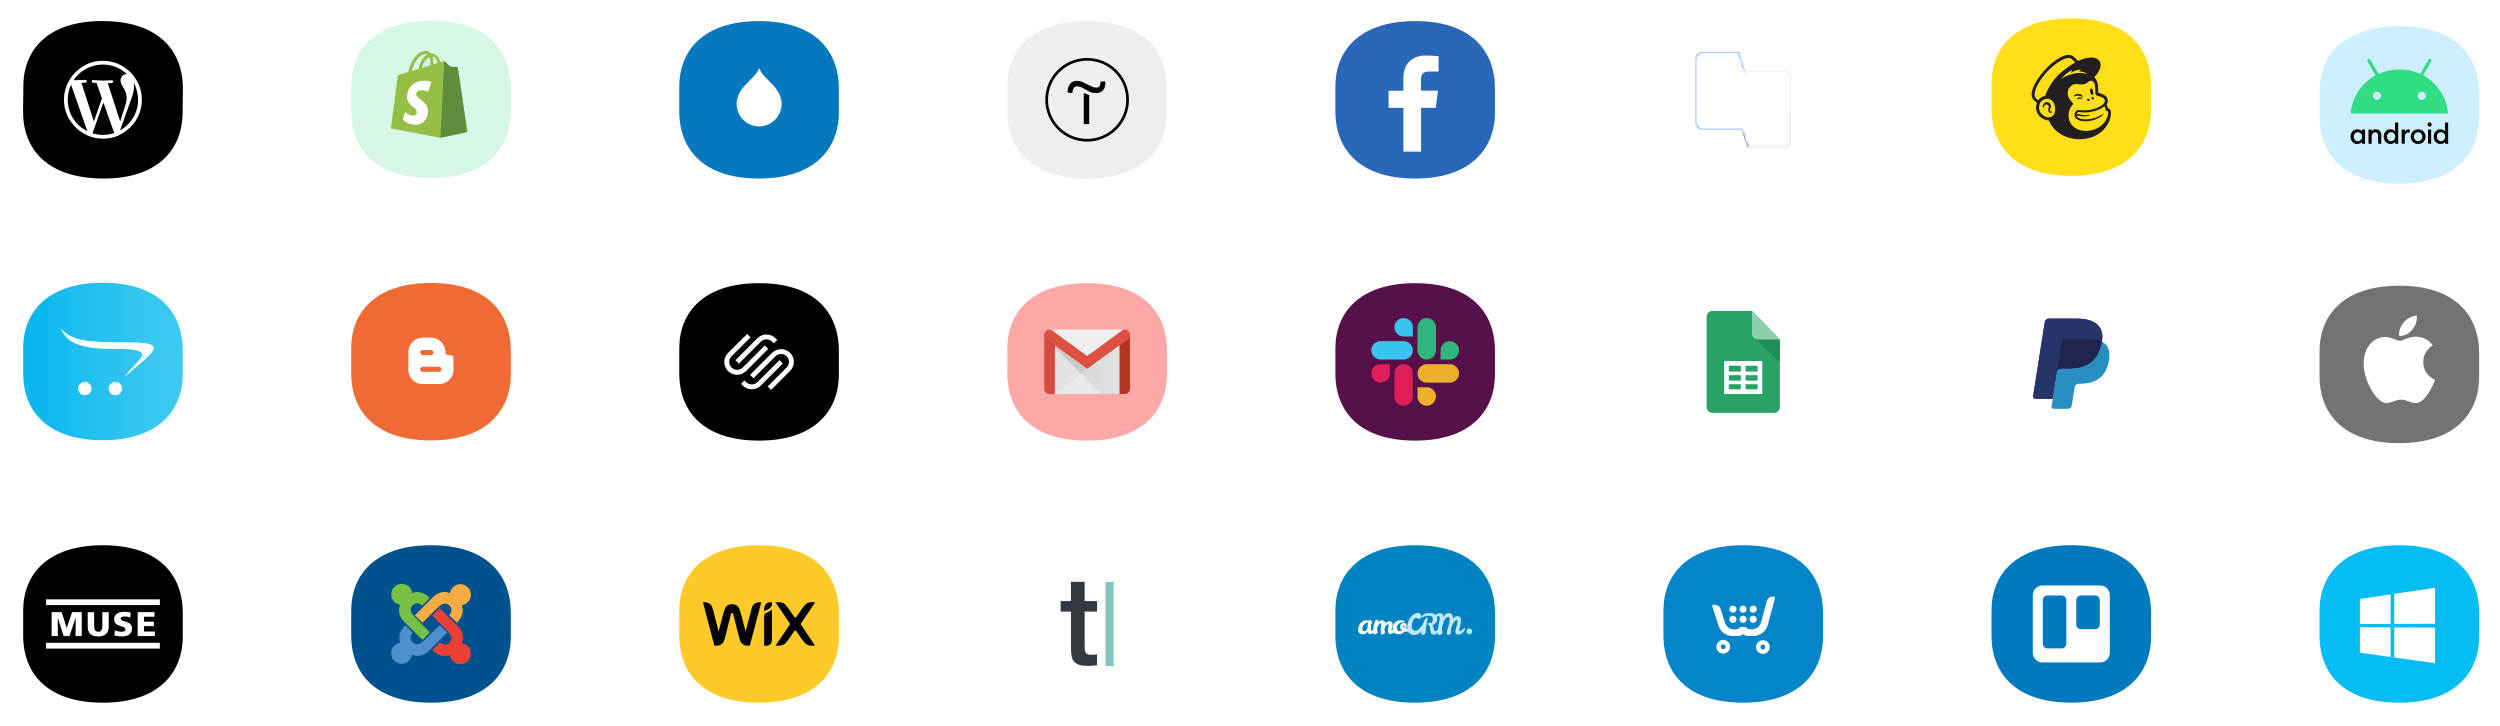 <?xml version="1.0" encoding="UTF-8"?> <!-- Generator: Adobe Illustrator 24.0.1, SVG Export Plug-In . SVG Version: 6.00 Build 0) --> <svg xmlns="http://www.w3.org/2000/svg" xmlns:xlink="http://www.w3.org/1999/xlink" id="Layer_1" x="0px" y="0px" viewBox="0 0 810.46 235.22" style="enable-background:new 0 0 810.46 235.22;" xml:space="preserve"> <style type="text/css"> .st0{fill:#0678BD;} .st1{fill:#FFFFFF;} .st2{fill:none;} .st3{clip-path:url(#SVGID_2_);} .st4{clip-path:url(#SVGID_4_);} .st5{clip-path:url(#SVGID_6_);fill-rule:evenodd;clip-rule:evenodd;fill:#E70318;} .st6{clip-path:url(#SVGID_6_);fill-rule:evenodd;clip-rule:evenodd;fill:#FFC500;} .st7{clip-path:url(#SVGID_4_);fill:#00528F;} .st8{clip-path:url(#SVGID_4_);fill:#F8AC41;} .st9{clip-path:url(#SVGID_4_);fill:#ED4035;} .st10{clip-path:url(#SVGID_4_);fill:#4F90CC;} .st11{clip-path:url(#SVGID_4_);fill:#78C043;} .st12{clip-path:url(#SVGID_8_);} .st13{clip-path:url(#SVGID_10_);fill:#D6F7E5;} .st14{clip-path:url(#SVGID_10_);fill:#94BE46;} .st15{clip-path:url(#SVGID_10_);fill:#5F8D3D;} .st16{clip-path:url(#SVGID_10_);fill:#FFFFFF;} .st17{clip-path:url(#SVGID_12_);} .st18{clip-path:url(#SVGID_14_);fill:#FECA2A;} .st19{clip-path:url(#SVGID_14_);fill-rule:evenodd;clip-rule:evenodd;} .st20{clip-path:url(#SVGID_16_);} .st21{clip-path:url(#SVGID_18_);} .st22{clip-path:url(#SVGID_20_);fill:#E8501D;} .st23{clip-path:url(#SVGID_20_);fill:none;stroke:#000000;stroke-width:0.025;} .st24{clip-path:url(#SVGID_20_);fill:#0089BC;} .st25{clip-path:url(#SVGID_20_);fill:#FFFFFF;} .st26{clip-path:url(#SVGID_20_);fill:#33A948;} .st27{clip-path:url(#SVGID_22_);fill:url(#SVGID_23_);} .st28{clip-path:url(#SVGID_25_);fill:#FFFFFF;} .st29{clip-path:url(#SVGID_27_);} .st30{clip-path:url(#SVGID_29_);} .st31{clip-path:url(#SVGID_29_);fill:#FFFFFF;} .st32{clip-path:url(#SVGID_31_);} .st33{clip-path:url(#SVGID_33_);fill:#EF6A35;} .st34{clip-path:url(#SVGID_33_);fill:#FFFFFF;} .st35{clip-path:url(#SVGID_35_);} .st36{clip-path:url(#SVGID_37_);fill:#EEEEEF;} .st37{clip-path:url(#SVGID_37_);} .st38{clip-path:url(#SVGID_39_);} .st39{clip-path:url(#SVGID_41_);fill:#05732F;} .st40{clip-path:url(#SVGID_41_);fill:#FFFFFF;} .st41{clip-path:url(#SVGID_41_);} .st42{clip-path:url(#SVGID_39_);fill:#FFFFFF;} .st43{clip-path:url(#SVGID_43_);} .st44{clip-path:url(#SVGID_45_);} .st45{clip-path:url(#SVGID_45_);fill:#FFFFFF;} .st46{clip-path:url(#SVGID_47_);} .st47{clip-path:url(#SVGID_49_);fill:#CEEFFF;} .st48{clip-path:url(#SVGID_49_);} .st49{clip-path:url(#SVGID_49_);fill:#30DD83;} .st50{clip-path:url(#SVGID_51_);} .st51{clip-path:url(#SVGID_53_);fill:#737373;} .st52{clip-path:url(#SVGID_53_);fill:#FFFFFF;} .st53{clip-path:url(#SVGID_55_);} .st54{clip-path:url(#SVGID_57_);fill:#05BCF5;} .st55{clip-path:url(#SVGID_57_);fill:#FFFFFF;} .st56{clip-path:url(#SVGID_59_);} .st57{clip-path:url(#SVGID_61_);fill:#FFFFFF;} .st58{clip-path:url(#SVGID_61_);fill:#27346A;} .st59{clip-path:url(#SVGID_61_);fill:#288FC2;} .st60{clip-path:url(#SVGID_61_);fill:#1F254F;} .st61{clip-path:url(#SVGID_63_);} .st62{clip-path:url(#SVGID_65_);fill:#FFFFFF;} .st63{clip-path:url(#SVGID_65_);fill:#27A366;} .st64{clip-path:url(#SVGID_65_);fill:#1F8E5A;} .st65{clip-path:url(#SVGID_65_);fill:#8CD0B0;} .st66{clip-path:url(#SVGID_65_);fill-rule:evenodd;clip-rule:evenodd;fill:#FFFFFF;} .st67{clip-path:url(#SVGID_67_);} .st68{clip-path:url(#SVGID_69_);} .st69{clip-path:url(#SVGID_71_);fill:#FFFFFF;} .st70{clip-path:url(#SVGID_71_);fill:#DADADA;} .st71{clip-path:url(#SVGID_71_);fill:#DBDBDB;} .st72{clip-path:url(#SVGID_71_);fill:#4352B7;} .st73{clip-path:url(#SVGID_71_);fill:#617987;} .st74{clip-path:url(#SVGID_71_);fill:#4384F3;} .st75{filter:url(#Adobe_OpacityMaskFilter);} .st76{clip-path:url(#SVGID_73_);fill:url(#SVGID_75_);} .st77{clip-path:url(#SVGID_73_);mask:url(#SVGID_74_);fill:url(#SVGID_76_);} .st78{clip-path:url(#SVGID_78_);fill:#EDEDED;} .st79{filter:url(#Adobe_OpacityMaskFilter_1_);} .st80{clip-path:url(#SVGID_80_);fill:url(#SVGID_82_);} .st81{clip-path:url(#SVGID_80_);mask:url(#SVGID_81_);fill:url(#SVGID_83_);} .st82{clip-path:url(#SVGID_85_);} .st83{clip-path:url(#SVGID_87_);fill:url(#SVGID_88_);} .st84{clip-path:url(#SVGID_90_);fill:#FFFFFF;} .st85{clip-path:url(#SVGID_92_);} .st86{clip-path:url(#SVGID_94_);fill:#2967B8;} .st87{clip-path:url(#SVGID_94_);fill:#FFFFFF;} .st88{clip-path:url(#SVGID_96_);} .st89{clip-path:url(#SVGID_98_);fill:#56114B;} .st90{clip-path:url(#SVGID_98_);fill:#DF1E5A;} .st91{clip-path:url(#SVGID_98_);fill:#39C4EF;} .st92{clip-path:url(#SVGID_98_);fill:#31B67D;} .st93{clip-path:url(#SVGID_98_);fill:#ECB02E;} .st94{clip-path:url(#SVGID_100_);} .st95{clip-path:url(#SVGID_102_);fill:#0083C0;} .st96{clip-path:url(#SVGID_102_);fill:#FFFFFF;} .st97{clip-path:url(#SVGID_102_);fill:#C0E8FA;} .st98{clip-path:url(#SVGID_104_);} .st99{clip-path:url(#SVGID_106_);fill:#FEA7A7;} .st100{clip-path:url(#SVGID_106_);fill:#E9E9E9;} .st101{clip-path:url(#SVGID_106_);fill:#D34C3F;} .st102{clip-path:url(#SVGID_106_);fill:#B53523;} .st103{clip-path:url(#SVGID_106_);fill:#DD5145;} .st104{clip-path:url(#SVGID_106_);fill:#EEEEEE;} .st105{clip-path:url(#SVGID_106_);fill:#C54132;} .st106{clip-path:url(#SVGID_106_);fill:#E2E2E2;} .st107{clip-path:url(#SVGID_108_);fill:url(#SVGID_109_);} .st108{clip-path:url(#SVGID_111_);fill:url(#SVGID_112_);} .st109{clip-path:url(#SVGID_114_);} .st110{clip-path:url(#SVGID_116_);fill:#FFFFFF;} .st111{clip-path:url(#SVGID_116_);fill:#88C5BD;} .st112{clip-path:url(#SVGID_116_);fill:#33393F;} .st113{clip-path:url(#SVGID_118_);} .st114{clip-path:url(#SVGID_120_);fill:#0485CA;} .st115{clip-path:url(#SVGID_120_);fill:#FFFFFF;} .st116{clip-path:url(#SVGID_122_);} .st117{clip-path:url(#SVGID_124_);fill:#FFDF17;} .st118{clip-path:url(#SVGID_124_);fill:#231F20;} </style> <g> <path class="st0" d="M246.08,57.88L246.08,57.88c-17.83,0-25.87-9.23-25.87-21.8v-8.04c0-11.66,7.78-21.2,25.87-21.2 c17.87,0,25.87,9.34,25.87,21.96v7.55C271.95,48.52,263.75,57.88,246.08,57.88"></path> <path class="st1" d="M246.08,40.98c-4.01,0-7.27-3.28-7.27-7.27c0-3.39,2.27-5.66,4.29-7.68c1.33-1.33,2.61-2.61,3-4.06 c0.39,1.44,1.65,2.73,3,4.06c1.99,1.99,4.29,4.29,4.29,7.68C253.35,37.7,250.09,40.98,246.08,40.98"></path> <rect x="220.21" y="6.83" class="st2" width="51.74" height="51.05"></rect> <rect x="220.21" y="6.83" class="st2" width="51.74" height="51.05"></rect> </g> <g> <g> <defs> <rect id="SVGID_1_" x="113.86" y="176.75" width="51.74" height="51.05"></rect> </defs> <clipPath id="SVGID_2_"> <use xlink:href="#SVGID_1_" style="overflow:visible;"></use> </clipPath> <g class="st3"> <defs> <rect id="SVGID_3_" x="113.86" y="176.75" width="51.74" height="51.05"></rect> </defs> <clipPath id="SVGID_4_"> <use xlink:href="#SVGID_3_" style="overflow:visible;"></use> </clipPath> <g class="st4"> <defs> <path id="SVGID_5_" d="M67.72,227.8L67.72,227.8c-17.83,0-25.87-9.23-25.87-21.8v-8.04c0-11.66,7.78-21.2,25.87-21.2 c17.87,0,25.87,9.35,25.87,21.96v7.55C93.59,218.44,85.4,227.8,67.72,227.8"></path> </defs> <clipPath id="SVGID_6_"> <use xlink:href="#SVGID_5_" style="overflow:visible;"></use> </clipPath> <rect x="41.86" y="176.75" class="st5" width="96.75" height="12.75"></rect> <rect x="41.86" y="189.5" class="st6" width="96.75" height="25.62"></rect> <rect x="41.86" y="215.12" class="st5" width="96.75" height="12.68"></rect> </g> <path class="st7" d="M139.73,227.8L139.73,227.8c-17.83,0-25.87-9.23-25.87-21.8v-8.04c0-11.66,7.78-21.2,25.87-21.2 c17.87,0,25.87,9.35,25.87,21.96v7.55C165.6,218.44,157.4,227.8,139.73,227.8"></path> <path class="st8" d="M152.65,192.79c0-1.89-1.53-3.41-3.41-3.41c-1.72,0-3.15,1.27-3.38,2.93c-0.02-0.01-0.03-0.02-0.03-0.02 c-2.79-1.26-5.14,0.97-5.14,0.97l-6.22,6.25l2.46,2.37l5.01-4.92c2.34-2.34,3.61-0.76,3.61-0.76c1.76,1.49,0.06,3.25,0.06,3.25 l2.52,2.43c2.06-2.22,2.18-4.16,1.55-5.7C151.35,195.97,152.65,194.53,152.65,192.79"></path> <path class="st9" d="M149.7,208.49c0.01-0.02,0.02-0.03,0.02-0.03c1.26-2.79-0.97-5.14-0.97-5.14l-6.25-6.22l-2.37,2.46 l4.92,5.01c2.34,2.34,0.76,3.61,0.76,3.61c-1.49,1.76-3.25,0.06-3.25,0.06l-2.43,2.52c2.22,2.06,4.16,2.18,5.7,1.55 c0.21,1.68,1.65,2.99,3.39,2.99c1.89,0,3.41-1.53,3.41-3.41C152.63,210.15,151.35,208.73,149.7,208.49"></path> <path class="st10" d="M142.54,202.67l-5.01,4.92c-2.34,2.34-3.61,0.76-3.61,0.76c-1.76-1.49-0.06-3.25-0.06-3.25l-2.52-2.43 c-2.06,2.22-2.18,4.16-1.55,5.7c-1.68,0.21-2.99,1.65-2.99,3.39c0,1.89,1.53,3.41,3.41,3.41c1.72,0,3.15-1.27,3.38-2.93 c0.02,0.01,0.03,0.02,0.03,0.02c2.79,1.26,5.14-0.97,5.14-0.97l6.22-6.25L142.54,202.67"></path> <path class="st11" d="M134.42,199.99c-2.34-2.34-0.76-3.61-0.76-3.61c1.49-1.76,3.25-0.06,3.25-0.06l2.43-2.52 c-2.22-2.06-4.16-2.18-5.7-1.55c-0.21-1.68-1.65-2.99-3.39-2.99c-1.89,0-3.41,1.53-3.41,3.41c0,1.72,1.27,3.15,2.93,3.38 c-0.01,0.02-0.02,0.03-0.02,0.03c-1.26,2.79,0.97,5.14,0.97,5.14l6.25,6.22l2.37-2.46L134.42,199.99"></path> </g> </g> </g> <g> <g> <defs> <rect id="SVGID_7_" x="113.86" y="6.69" width="51.74" height="51.05"></rect> </defs> <clipPath id="SVGID_8_"> <use xlink:href="#SVGID_7_" style="overflow:visible;"></use> </clipPath> <g class="st12"> <defs> <rect id="SVGID_9_" x="113.86" y="6.69" width="51.74" height="51.05"></rect> </defs> <clipPath id="SVGID_10_"> <use xlink:href="#SVGID_9_" style="overflow:visible;"></use> </clipPath> <path class="st13" d="M139.73,57.74L139.73,57.74c-17.83,0-25.87-9.23-25.87-21.8V27.9c0-11.66,7.78-21.2,25.87-21.2 c17.87,0,25.87,9.35,25.87,21.96v7.55C165.6,48.39,157.4,57.74,139.73,57.74"></path> <path class="st14" d="M148.42,22c-0.02-0.14-0.14-0.22-0.25-0.23c-0.1-0.01-2.27-0.17-2.27-0.17s-1.5-1.49-1.67-1.66 c-0.16-0.16-0.49-0.11-0.61-0.08c-0.02,0.01-0.33,0.1-0.84,0.26c-0.5-1.44-1.39-2.77-2.95-2.77c-0.04,0-0.09,0-0.13,0 c-0.44-0.59-0.99-0.84-1.47-0.84c-3.63,0-5.36,4.54-5.91,6.84c-1.41,0.44-2.41,0.75-2.54,0.79c-0.79,0.25-0.81,0.27-0.92,1.01 c-0.08,0.56-2.14,16.49-2.14,16.49l16.05,3.01l8.7-1.88C151.5,42.79,148.44,22.14,148.42,22L148.42,22z M141.9,20.41l-1.36,0.42 c0-0.1,0-0.19,0-0.29c0-0.9-0.12-1.62-0.32-2.19C141.03,18.44,141.56,19.35,141.9,20.41 M139.23,18.52 c0.22,0.56,0.37,1.36,0.37,2.45c0,0.06,0,0.11,0,0.16c-0.88,0.27-1.84,0.57-2.81,0.87C137.33,19.9,138.34,18.9,139.23,18.52 M138.15,17.5c0.16,0,0.31,0.05,0.47,0.16c-1.16,0.55-2.41,1.93-2.94,4.68l-2.22,0.69C134.08,20.92,135.54,17.5,138.15,17.5 L138.15,17.5z"></path> <path class="st15" d="M148.18,21.77c-0.1-0.01-2.27-0.17-2.27-0.17s-1.5-1.49-1.67-1.66c-0.06-0.06-0.14-0.09-0.23-0.11 l-1.21,24.83l8.7-1.88c0,0-3.05-20.64-3.07-20.78C148.4,21.86,148.28,21.78,148.18,21.77"></path> <path class="st16" d="M139.85,26.58l-1.07,3.19c0,0-0.94-0.5-2.09-0.5c-1.69,0-1.77,1.06-1.77,1.33c0,1.46,3.8,2.02,3.8,5.43 c0,2.68-1.7,4.41-4,4.41c-2.76,0-4.16-1.71-4.16-1.71l0.74-2.44c0,0,1.45,1.24,2.67,1.24c0.8,0,1.12-0.63,1.12-1.09 c0-1.9-3.12-1.99-3.12-5.11c0-2.63,1.89-5.17,5.69-5.17C139.12,26.16,139.85,26.58,139.85,26.58"></path> </g> </g> </g> <g> <g> <defs> <rect id="SVGID_11_" x="220.21" y="176.75" width="51.74" height="51.05"></rect> </defs> <clipPath id="SVGID_12_"> <use xlink:href="#SVGID_11_" style="overflow:visible;"></use> </clipPath> <g class="st17"> <defs> <rect id="SVGID_13_" x="220.21" y="176.75" width="51.74" height="51.05"></rect> </defs> <clipPath id="SVGID_14_"> <use xlink:href="#SVGID_13_" style="overflow:visible;"></use> </clipPath> <path class="st18" d="M246.08,227.8L246.08,227.8c-17.83,0-25.87-9.23-25.87-21.8v-8.04c0-11.66,7.78-21.2,25.87-21.2 c17.87,0,25.87,9.34,25.87,21.96v7.55C271.95,218.44,263.75,227.8,246.08,227.8"></path> <path class="st19" d="M248.71,195.47c-0.73,0.39-0.99,1.02-0.99,2.78c0,0,0.36-0.35,0.91-0.55c0.4-0.14,0.73-0.35,0.93-0.5 c0.61-0.45,0.7-1.02,0.7-1.99C250.25,195.21,249.25,195.18,248.71,195.47z"></path> <path class="st19" d="M244.43,195.89c-0.58,0.52-0.76,1.34-0.76,1.34l-1.96,7.52l-1.62-6.17c-0.16-0.65-0.45-1.47-0.9-2.01 c-0.56-0.69-1.72-0.73-1.84-0.73c-0.13,0-1.29,0.04-1.87,0.74c-0.45,0.55-0.74,1.37-0.9,2.01l-1.62,6.17l-1.94-7.54 c0,0-0.17-0.83-0.76-1.34c-0.96-0.84-2.39-0.67-2.39-0.67l3.72,14.11c0,0,1.23,0.09,1.84-0.23c0.8-0.41,1.2-0.73,1.69-2.66 c0.44-1.71,1.66-6.73,1.77-7.1c0.05-0.18,0.13-0.6,0.44-0.6c0.32,0,0.39,0.42,0.44,0.6c0.11,0.35,1.32,5.39,1.77,7.1 c0.49,1.92,0.88,2.23,1.69,2.66c0.61,0.32,1.84,0.23,1.84,0.23l3.72-14.1C246.82,195.23,245.39,195.05,244.43,195.89 M250.25,197.52c0,0-0.23,0.35-0.76,0.67c-0.34,0.19-0.67,0.32-1.02,0.49c-0.58,0.28-0.75,0.6-0.75,1.08v9.57 c0,0,0.95,0.11,1.55-0.19c0.79-0.41,0.97-0.79,0.98-2.55V197.52z M259.54,202.31l4.72-7.05c0,0-1.99-0.34-2.98,0.56 c-0.64,0.57-1.34,1.61-1.34,1.61l-1.73,2.52c-0.09,0.13-0.19,0.27-0.36,0.27s-0.29-0.14-0.36-0.27l-1.75-2.51 c0,0-0.7-1.03-1.34-1.6c-0.98-0.91-2.98-0.56-2.98-0.56l4.73,7.02l-4.73,7.01c0,0,2.08,0.27,3.06-0.64 c0.64-0.57,1.25-1.52,1.25-1.52l1.73-2.51c0.09-0.13,0.19-0.27,0.36-0.27c0.18,0,0.29,0.14,0.36,0.27l1.73,2.51 c0,0,0.65,0.93,1.27,1.52c0.98,0.91,3.03,0.64,3.03,0.64L259.54,202.31z"></path> </g> </g> </g> <g> <g> <defs> <rect id="SVGID_15_" x="7.51" y="91.67" width="51.74" height="51.05"></rect> </defs> <clipPath id="SVGID_16_"> <use xlink:href="#SVGID_15_" style="overflow:visible;"></use> </clipPath> <g class="st20"> <defs> <rect id="SVGID_17_" x="7.51" y="91.67" width="51.74" height="51.05"></rect> </defs> <clipPath id="SVGID_18_"> <use xlink:href="#SVGID_17_" style="overflow:visible;"></use> </clipPath> <g class="st21"> <defs> <path id="SVGID_19_" d="M-38.63,142.72L-38.63,142.72c-17.83,0-25.87-9.23-25.87-21.8v-8.04c0-11.66,7.78-21.2,25.87-21.2 c17.87,0,25.87,9.35,25.87,21.96v7.55C-12.76,133.37-20.95,142.72-38.63,142.72"></path> </defs> <clipPath id="SVGID_20_"> <use xlink:href="#SVGID_19_" style="overflow:visible;"></use> </clipPath> <rect x="-80.9" y="108.59" class="st22" width="115.63" height="17.32"></rect> <rect x="-80.9" y="108.59" class="st23" width="115.63" height="17.32"></rect> <rect x="-71.88" y="88.52" class="st24" width="106.61" height="20.07"></rect> <rect x="-71.88" y="88.52" class="st23" width="106.61" height="20.07"></rect> <rect x="-71.07" y="109.55" class="st25" width="115.42" height="15.39"></rect> <rect x="-71.07" y="109.55" class="st23" width="115.42" height="15.39"></rect> <rect x="-75.75" y="125.9" class="st26" width="110.48" height="24.16"></rect> <rect x="-75.75" y="125.9" class="st23" width="110.48" height="24.16"></rect> </g> </g> <g class="st20"> <defs> <path id="SVGID_21_" d="M33.38,91.67c-18.09,0-25.87,9.54-25.87,21.2v8.04c0,12.58,8.03,21.8,25.87,21.8 c17.67,0,25.87-9.36,25.87-21.55v-7.55C59.25,101.02,51.25,91.67,33.38,91.67z"></path> </defs> <clipPath id="SVGID_22_"> <use xlink:href="#SVGID_21_" style="overflow:visible;"></use> </clipPath> <linearGradient id="SVGID_23_" gradientUnits="userSpaceOnUse" x1="0.015" y1="404.239" x2="0.116" y2="404.239" gradientTransform="matrix(510.514 0 0 -510.514 0 206486.828)"> <stop offset="0" style="stop-color:#04B5EF"></stop> <stop offset="0.389" style="stop-color:#21BFEF"></stop> <stop offset="0.758" style="stop-color:#36C6EF"></stop> <stop offset="1" style="stop-color:#3EC9EF"></stop> </linearGradient> <rect x="7.51" y="91.67" class="st27" width="51.74" height="51.05"></rect> </g> <g class="st20"> <defs> <rect id="SVGID_24_" x="7.51" y="91.67" width="51.74" height="51.05"></rect> </defs> <clipPath id="SVGID_25_"> <use xlink:href="#SVGID_24_" style="overflow:visible;"></use> </clipPath> <path class="st28" d="M49.86,112.84c-0.01-1.28-2.38-1.86-8.5-1.86c-14.36,0-18.01-0.61-21.91-4.71 c1.64,2.46,2.54,7.08,17.72,6.85c15.84-0.24,6.18,4.08,3.37,8.97c5.07-4.52,9.31-7.5,9.32-9.22V112.84z"></path> <path class="st28" d="M29.67,125.97c0,1.19-0.98,2.17-2.17,2.17c-1.2,0-2.17-0.97-2.17-2.17v0c0-1.19,0.98-2.17,2.17-2.17h0 C28.7,123.79,29.67,124.76,29.67,125.97"></path> <path class="st28" d="M39.57,125.97c0,1.19-0.98,2.17-2.17,2.17c-1.2,0-2.17-0.97-2.17-2.17v0c0-1.19,0.98-2.17,2.17-2.17h0 C38.6,123.79,39.57,124.76,39.57,125.97"></path> </g> </g> </g> <g> <g> <defs> <rect id="SVGID_26_" x="220.21" y="91.79" width="51.74" height="51.05"></rect> </defs> <clipPath id="SVGID_27_"> <use xlink:href="#SVGID_26_" style="overflow:visible;"></use> </clipPath> <g class="st29"> <defs> <rect id="SVGID_28_" x="220.21" y="91.79" width="51.74" height="51.05"></rect> </defs> <clipPath id="SVGID_29_"> <use xlink:href="#SVGID_28_" style="overflow:visible;"></use> </clipPath> <path class="st30" d="M246.08,142.84L246.08,142.84c-17.83,0-25.87-9.23-25.87-21.8v-8.04c0-11.66,7.78-21.2,25.87-21.2 c17.87,0,25.87,9.35,25.87,21.96v7.55C271.95,133.48,263.75,142.84,246.08,142.84"></path> <path class="st31" d="M239.52,117.89l7.14-7.13c1-1,2.62-1,3.63,0l0.55,0.55l1.11-1.11l-0.55-0.56c-1.62-1.62-4.24-1.62-5.86,0 l-7.13,7.13L239.52,117.89z"></path> <path class="st31" d="M249.04,113.11l-1.11-1.11l-7.14,7.14c-1,1-2.63,1-3.63,0c-1-1-1-2.63,0-3.63l6.16-6.16l-1.11-1.11 l-6.16,6.16c-1.64,1.6-1.67,4.22-0.07,5.86c1.6,1.64,4.22,1.67,5.86,0.07c0.02-0.02,0.05-0.04,0.07-0.07L249.04,113.11z M256.15,114.39c-1.62-1.61-4.24-1.61-5.86,0l-7.14,7.14l1.11,1.11l7.14-7.14c1-1,2.63-1,3.63,0c0.48,0.48,0.75,1.13,0.75,1.81 c0,0.68-0.27,1.34-0.76,1.82l-6.15,6.16l1.11,1.11l6.16-6.16C257.76,118.63,257.76,116,256.15,114.39"></path> <path class="st31" d="M252.68,116.74l-7.14,7.14c-1.01,1-2.63,1-3.64,0l-0.55-0.56l-1.11,1.11l0.55,0.56 c1.62,1.61,4.24,1.61,5.86,0l7.14-7.14L252.68,116.74z"></path> </g> </g> </g> <g> <g> <defs> <rect id="SVGID_30_" x="113.86" y="91.72" width="51.74" height="51.05"></rect> </defs> <clipPath id="SVGID_31_"> <use xlink:href="#SVGID_30_" style="overflow:visible;"></use> </clipPath> <g class="st32"> <defs> <rect id="SVGID_32_" x="113.86" y="91.72" width="51.74" height="51.05"></rect> </defs> <clipPath id="SVGID_33_"> <use xlink:href="#SVGID_32_" style="overflow:visible;"></use> </clipPath> <path class="st33" d="M139.73,142.77L139.73,142.77c-17.83,0-25.87-9.23-25.87-21.8v-8.04c0-11.66,7.78-21.2,25.87-21.2 c17.87,0,25.87,9.35,25.87,21.96v7.55C165.6,133.41,157.4,142.77,139.73,142.77"></path> <path class="st33" d="M130.6,129.01c-0.44-0.12-0.83-0.3-1.18-0.54c-0.3-0.21-0.73-0.64-0.9-0.89c-0.2-0.31-0.43-0.83-0.53-1.19 c-0.1-0.37-0.1-0.52-0.1-9.4c0-8.84,0-9.03,0.09-9.41c0.33-1.34,1.37-2.36,2.71-2.67c0.38-0.09,17.55-0.1,17.97-0.02 c1.12,0.24,2,0.93,2.52,1.97c0.41,0.83,0.37-0.08,0.39,9.78c0.01,6.28,0,8.91-0.04,9.24c-0.18,1.54-1.21,2.73-2.7,3.12 c-0.38,0.1-0.51,0.1-9.14,0.1C131.35,129.1,130.92,129.1,130.6,129.01"></path> <path class="st34" d="M143.08,124.45c1.06-0.15,1.9-0.59,2.68-1.41c0.57-0.59,0.92-1.24,1.15-2.09c0.1-0.35,0.1-0.53,0.12-2.61 c0.01-1.57,0-2.3-0.04-2.49c-0.06-0.27-0.22-0.52-0.41-0.62c-0.06-0.03-0.43-0.07-0.82-0.09c-0.66-0.03-0.73-0.04-0.94-0.17 c-0.33-0.2-0.42-0.41-0.42-0.99c0-1.11-0.45-2.14-1.34-3.07c-0.63-0.66-1.34-1.11-2.14-1.36c-0.19-0.06-0.62-0.08-2.07-0.1 c-2.27-0.03-2.77,0.02-3.55,0.34c-1.42,0.58-2.45,1.81-2.82,3.38c-0.07,0.3-0.08,0.77-0.1,3.49c-0.02,3.41,0,3.91,0.21,4.59 c0.17,0.56,0.34,0.9,0.7,1.39c0.68,0.93,1.7,1.59,2.71,1.78C136.5,124.51,142.47,124.54,143.08,124.45"></path> <path class="st33" d="M136.8,115.09c-0.54-0.15-0.75-0.96-0.35-1.37c0.26-0.26,0.33-0.27,1.93-0.27c1.44,0,1.48,0,1.69,0.11 c0.3,0.16,0.44,0.38,0.44,0.74c0,0.32-0.12,0.55-0.4,0.73c-0.15,0.1-0.24,0.1-1.64,0.11C137.6,115.13,136.91,115.12,136.8,115.09 "></path> <path class="st33" d="M136.73,120.48c-0.23-0.1-0.45-0.39-0.49-0.65c-0.04-0.25,0.08-0.58,0.27-0.75 c0.23-0.22,0.33-0.22,3.18-0.22c2.93,0,2.92,0,3.19,0.26c0.39,0.38,0.31,1.05-0.16,1.32l-0.49,0.08l-2.53,0.03 C137.48,120.57,136.85,120.53,136.73,120.48"></path> </g> </g> </g> <g> <g> <defs> <rect id="SVGID_34_" x="326.56" y="6.83" width="51.74" height="51.05"></rect> </defs> <clipPath id="SVGID_35_"> <use xlink:href="#SVGID_34_" style="overflow:visible;"></use> </clipPath> <g class="st35"> <defs> <rect id="SVGID_36_" x="326.56" y="6.83" width="51.74" height="51.05"></rect> </defs> <clipPath id="SVGID_37_"> <use xlink:href="#SVGID_36_" style="overflow:visible;"></use> </clipPath> <path class="st36" d="M352.43,57.88L352.43,57.88c-17.83,0-25.87-9.23-25.87-21.8v-8.04c0-11.66,7.78-21.2,25.87-21.2 c17.87,0,25.87,9.35,25.87,21.96v7.55C378.3,48.52,370.1,57.88,352.43,57.88"></path> <polygon class="st37" points="353.09,30.83 353.09,40.23 351.34,40.23 351.34,30.17 "></polygon> <path class="st37" d="M346.08,29.95c0-2.4,1.31-3.72,2.85-3.72c1.54,0,1.75,0.22,3.5,1.09c1.74,0.88,2.19,1.09,3.06,1.09 c0.88,0,1.31-0.66,1.31-1.97h1.53c0.22,2.62-1.31,3.72-2.85,3.72c-1.54,0-1.97-0.22-3.5-1.09c-1.53-0.88-1.97-1.09-2.85-1.09 c-0.88,0-1.31,0.66-1.53,2.19L346.08,29.95z"></path> <path class="st37" d="M352.43,45.91c-7.48,0-13.56-6.08-13.56-13.56c0-7.48,6.08-13.56,13.56-13.56 c7.48,0,13.56,6.08,13.56,13.56C365.99,39.83,359.9,45.91,352.43,45.91 M352.43,19.67c-7,0-12.68,5.69-12.68,12.68 c0,7,5.69,12.68,12.68,12.68s12.68-5.69,12.68-12.68C365.11,25.36,359.43,19.67,352.43,19.67"></path> </g> </g> </g> <g> <g> <defs> <rect id="SVGID_38_" x="7.51" y="176.75" width="51.74" height="51.05"></rect> </defs> <clipPath id="SVGID_39_"> <use xlink:href="#SVGID_38_" style="overflow:visible;"></use> </clipPath> <g class="st38"> <defs> <path id="SVGID_40_" d="M-38.63,227.8L-38.63,227.8c-17.83,0-25.87-9.23-25.87-21.8v-8.04c0-11.66,7.78-21.2,25.87-21.2 c17.87,0,25.87,9.34,25.87,21.95v7.55C-12.76,218.44-20.95,227.8-38.63,227.8"></path> </defs> <clipPath id="SVGID_41_"> <use xlink:href="#SVGID_40_" style="overflow:visible;"></use> </clipPath> <rect x="-75.12" y="176.75" class="st39" width="102.19" height="51.09"></rect> <rect x="-75.12" y="193.78" class="st40" width="102.19" height="34.06"></rect> <rect x="-75.12" y="210.81" class="st41" width="102.19" height="17.03"></rect> </g> <path class="st38" d="M33.38,227.8L33.38,227.8c-17.83,0-25.87-9.23-25.87-21.8v-8.04c0-11.66,7.78-21.2,25.87-21.2 c17.87,0,25.87,9.34,25.87,21.96v7.55C59.25,218.44,51.05,227.8,33.38,227.8"></path> <path class="st42" d="M14.94,196.16h36.88v-1.87H14.94V196.16z M14.94,210.26h36.88v-1.87H14.94V210.26z M26.5,206.2v-7.75h-3.13 l-1.72,5.15h-0.02l-1.64-5.15h-3.25v7.75h2.02l-0.04-5.95h0.02l1.89,5.95h1.9l1.98-5.95h0.02l-0.03,5.95H26.5z M28.44,198.46v4.81 c0,2.12,1.38,3.07,3.4,3.07c2.02,0,3.4-0.95,3.4-3.07v-4.81h-2.06v4.46c0,1.02-0.28,1.89-1.33,1.89c-1.05,0-1.33-0.87-1.33-1.89 v-4.46H28.44z M40.52,199.86c0.59,0,1.19,0.11,1.72,0.35l0.13-1.6c-0.52-0.18-1.25-0.29-2-0.29c-1.55,0-3.37,0.51-3.37,2.37 c0,2.82,3.66,1.91,3.66,3.35c0,0.62-0.62,0.76-1.28,0.76c-0.85,0-1.6-0.22-2.13-0.51L37.08,206c0.69,0.22,1.59,0.33,2.31,0.33 c1.72,0,3.41-0.54,3.41-2.55c0-2.8-3.66-1.95-3.66-3.21C39.13,199.9,39.99,199.86,40.52,199.86 M50.08,199.92v-1.47h-5.46v7.75 h5.58v-1.46h-3.52v-1.75h3.21v-1.46h-3.21v-1.6H50.08z"></path> </g> <rect x="7.51" y="176.75" class="st2" width="51.74" height="51.05"></rect> </g> <g> <g> <defs> <rect id="SVGID_42_" x="7.86" y="6.49" transform="matrix(0.012 -1 1 0.012 0.636 65.353)" width="51.05" height="51.74"></rect> </defs> <clipPath id="SVGID_43_"> <use xlink:href="#SVGID_42_" style="overflow:visible;"></use> </clipPath> <g class="st43"> <defs> <rect id="SVGID_44_" x="7.86" y="6.49" transform="matrix(0.012 -1 1 0.012 0.636 65.353)" width="51.05" height="51.74"></rect> </defs> <clipPath id="SVGID_45_"> <use xlink:href="#SVGID_44_" style="overflow:visible;"></use> </clipPath> <path class="st44" d="M33.08,57.88L33.08,57.88C15.25,57.67,7.32,48.35,7.47,35.77l0.09-8.04C7.7,16.07,15.59,6.62,33.68,6.83 c17.87,0.21,25.76,9.65,25.61,22.26l-0.09,7.55C59.06,48.83,50.75,58.08,33.08,57.88"></path> <path class="st44" d="M33.1,19.07l0.97,0.01c2.95,0.03,5.8,1.27,8.56,3.7c2.72,2.85,4.06,6.09,4.02,9.73 c-0.05,4.12-1.82,7.61-5.33,10.49c-2.55,1.79-5.27,2.66-8.15,2.63c-3.79-0.04-7.1-1.59-9.92-4.64c-2.14-2.72-3.19-5.47-3.16-8.26 l0.01-0.97c0.04-3.31,1.44-6.37,4.19-9.19c0.06,0,0.41-0.29,1.03-0.86C27.92,19.92,30.5,19.04,33.1,19.07"></path> <path class="st45" d="M20.74,32.21c-0.04,3.6,1.33,6.74,4.12,9.43c2.47,2.17,5.23,3.27,8.28,3.31l0.15,0 c3.86,0.05,7.17-1.54,9.93-4.75c1.81-2.31,2.73-4.86,2.76-7.65l0-0.15c0.04-3.31-1.16-6.27-3.59-8.89 c-2.56-2.49-5.53-3.76-8.9-3.8c-3.89-0.05-7.2,1.52-9.93,4.7C21.71,26.76,20.77,29.35,20.74,32.21"></path> <path class="st44" d="M22.98,27.56l0.1,0l5.22,14.94l-0.05,0c-2.22-1.06-3.97-2.83-5.24-5.31c-0.73-1.69-1.08-3.37-1.06-5.02 C21.97,30.68,22.31,29.15,22.98,27.56"></path> <path class="st44" d="M33.51,20.93c2.89,0.03,5.43,1.07,7.65,3.1l0,0.05l-0.15-0.05c-0.91-0.01-1.55,0.53-1.92,1.63l-0.01,0.44 c-0.01,0.65,0.43,1.66,1.33,3.03c0.44,0.88,0.66,1.82,0.65,2.83c-0.01,0.84-0.43,2.41-1.27,4.7l-0.81,2.67 c-0.06,0-0.47-1.22-1.22-3.66l-2.82-8.69l0.05,0c1.13,0.01,1.7-0.13,1.71-0.42l0-0.15c-0.06-0.23-0.17-0.36-0.34-0.39l-3.16,0.11 L30,25.94c-0.16,0.1-0.25,0.24-0.25,0.43l-0.05,0c0,0.36,0.46,0.54,1.4,0.55l0.24,0.05l1.69,4.93l-2.57,7.41l-0.05,0l-3.99-12.4 l0-0.05l0.05,0c1.1,0.01,1.65-0.11,1.66-0.37l0-0.15c0-0.19-0.11-0.34-0.34-0.44l-3.7,0.1l-0.19,0l0-0.1 c0.33-0.58,1.1-1.41,2.32-2.5C28.43,21.73,30.86,20.9,33.51,20.93"></path> <path class="st44" d="M33.51,33.28c0.06,0,0.5,1.22,1.32,3.66l2.21,6.2l-0.05,0c-1.27,0.41-2.54,0.6-3.8,0.59 c-1.13-0.01-2.2-0.19-3.2-0.52L33.51,33.28z"></path> <path class="st44" d="M43.36,26.98l0.1,0c0.89,1.83,1.32,3.66,1.3,5.51c-0.04,3.31-1.37,6.14-3.99,8.51 c-0.62,0.51-1.21,0.93-1.77,1.24l-0.05,0l0-0.05l4.12-11.58c0.24-0.94,0.36-1.76,0.37-2.48L43.36,26.98z"></path> </g> </g> </g> <g> <g> <defs> <rect id="SVGID_46_" x="751.96" y="8.47" width="51.74" height="51.05"></rect> </defs> <clipPath id="SVGID_47_"> <use xlink:href="#SVGID_46_" style="overflow:visible;"></use> </clipPath> <g class="st46"> <defs> <rect id="SVGID_48_" x="751.96" y="8.47" width="51.74" height="51.05"></rect> </defs> <clipPath id="SVGID_49_"> <use xlink:href="#SVGID_48_" style="overflow:visible;"></use> </clipPath> <path class="st47" d="M777.83,59.52L777.83,59.52c-17.83,0-25.87-9.23-25.87-21.8v-8.04c0-11.66,7.78-21.2,25.87-21.2 c17.87,0,25.87,9.35,25.87,21.96v7.55C803.7,50.17,795.5,59.52,777.83,59.52"></path> <path class="st48" d="M764.22,41.91c-1.09,0-2.21,0.87-2.21,2.4c0,1.39,0.98,2.38,2.21,2.38c1.01,0,1.46-0.68,1.46-0.68v0.3 c0,0.14,0.13,0.3,0.3,0.3h0.73v-4.59h-1.02v0.58C765.68,42.6,765.23,41.91,764.22,41.91 M764.4,42.85c0.9,0,1.36,0.79,1.36,1.46 c0,0.75-0.56,1.46-1.36,1.46c-0.67,0-1.35-0.55-1.35-1.47C763.06,43.46,763.64,42.85,764.4,42.85"></path> <path class="st48" d="M768.13,46.6c-0.16,0-0.3-0.11-0.3-0.3v-4.29h1.02v0.57c0.23-0.35,0.69-0.67,1.38-0.67 c1.14,0,1.74,0.91,1.74,1.76v2.94h-0.71c-0.19,0-0.31-0.16-0.31-0.31v-2.4c0-0.47-0.29-1.04-0.95-1.04 c-0.72,0-1.15,0.68-1.15,1.32v2.43H768.13z"></path> <path class="st48" d="M774.97,41.91c-1.09,0-2.21,0.87-2.21,2.4c0,1.39,0.98,2.38,2.21,2.38c1.01,0,1.46-0.68,1.46-0.68v0.3 c0,0.14,0.13,0.3,0.3,0.3h0.73v-6.88h-1.02v2.87C776.43,42.6,775.98,41.91,774.97,41.91 M775.15,42.85c0.9,0,1.36,0.79,1.36,1.46 c0,0.75-0.56,1.46-1.36,1.46c-0.67,0-1.35-0.55-1.35-1.47C773.81,43.46,774.39,42.85,775.15,42.85"></path> <path class="st48" d="M778.88,46.6c-0.16,0-0.3-0.11-0.3-0.3v-4.29h1.02v0.76c0.18-0.43,0.56-0.82,1.23-0.82 c0.19,0,0.36,0.03,0.36,0.03v1.06c0,0-0.22-0.09-0.49-0.09c-0.72,0-1.11,0.68-1.11,1.32v2.31H778.88z"></path> <path class="st48" d="M787.42,46.6c-0.16,0-0.3-0.11-0.3-0.3v-4.29h1.02v4.59H787.42z"></path> <path class="st48" d="M791.16,41.91c-1.09,0-2.21,0.87-2.21,2.4c0,1.39,0.98,2.38,2.21,2.38c1.01,0,1.46-0.68,1.46-0.68v0.3 c0,0.14,0.13,0.3,0.3,0.3h0.73v-6.88h-1.02v2.87C792.62,42.6,792.16,41.91,791.16,41.91 M791.34,42.85c0.9,0,1.36,0.79,1.36,1.46 c0,0.75-0.56,1.46-1.36,1.46c-0.67,0-1.35-0.55-1.35-1.47C789.99,43.46,790.57,42.85,791.34,42.85"></path> <path class="st48" d="M787.63,39.67c0.37,0,0.68,0.3,0.68,0.68s-0.3,0.68-0.68,0.68s-0.68-0.3-0.68-0.68 S787.26,39.67,787.63,39.67"></path> <path class="st48" d="M783.91,41.91c-1.14,0-2.39,0.85-2.39,2.39c0,1.4,1.07,2.39,2.39,2.39c1.63,0,2.42-1.31,2.42-2.38 C786.33,43,785.31,41.91,783.91,41.91 M783.91,42.87c0.79,0,1.37,0.63,1.37,1.44c0,0.82-0.62,1.44-1.37,1.44 c-0.7,0-1.37-0.57-1.37-1.43C782.54,43.44,783.19,42.87,783.91,42.87"></path> <path class="st49" d="M785.55,24.42l2.62-4.54c0.15-0.25,0.06-0.58-0.19-0.73c-0.25-0.15-0.58-0.06-0.72,0.19l-2.66,4.6 c-2.03-0.93-4.31-1.44-6.76-1.44s-4.73,0.52-6.76,1.44l-2.66-4.6c-0.15-0.25-0.47-0.34-0.73-0.19c-0.25,0.15-0.34,0.47-0.19,0.73 l2.62,4.54c-4.52,2.45-7.58,7.03-8.09,12.38h31.61C793.13,31.45,790.07,26.87,785.55,24.42 M770.58,32.36 c-0.73,0-1.32-0.6-1.32-1.32c0-0.73,0.6-1.32,1.32-1.32c0.73,0,1.32,0.6,1.32,1.32C771.91,31.77,771.31,32.36,770.58,32.36 M785.09,32.36c-0.73,0-1.32-0.6-1.32-1.32c0-0.73,0.6-1.32,1.32-1.32c0.73,0,1.32,0.6,1.32,1.32 C786.42,31.77,785.82,32.36,785.09,32.36"></path> </g> </g> </g> <g> <g> <defs> <rect id="SVGID_50_" x="751.96" y="92.61" width="51.74" height="51.05"></rect> </defs> <clipPath id="SVGID_51_"> <use xlink:href="#SVGID_50_" style="overflow:visible;"></use> </clipPath> <g class="st50"> <defs> <rect id="SVGID_52_" x="751.96" y="92.61" width="51.74" height="51.05"></rect> </defs> <clipPath id="SVGID_53_"> <use xlink:href="#SVGID_52_" style="overflow:visible;"></use> </clipPath> <path class="st51" d="M777.83,143.66L777.83,143.66c-17.83,0-25.87-9.23-25.87-21.8v-8.04c0-11.66,7.78-21.2,25.87-21.2 c17.87,0,25.87,9.34,25.87,21.96v7.55C803.7,134.3,795.5,143.66,777.83,143.66"></path> <path class="st52" d="M779.02,104.8c1.86-2.46,4.46-2.47,4.46-2.47s0.39,2.31-1.47,4.54c-1.98,2.38-4.23,1.99-4.23,1.99 S777.37,106.98,779.02,104.8 M778.03,110.47c0.96,0,2.74-1.32,5.06-1.32c3.99,0,5.56,2.84,5.56,2.84s-3.07,1.57-3.07,5.38 c0,4.29,3.82,5.78,3.82,5.78s-2.67,7.52-6.28,7.52c-1.66,0-2.95-1.12-4.69-1.12c-1.78,0-3.55,1.16-4.7,1.16 c-3.3,0-7.46-7.14-7.46-12.87c0-5.64,3.52-8.6,6.83-8.6C775.24,109.23,776.91,110.47,778.03,110.47"></path> </g> </g> </g> <g> <g> <defs> <rect id="SVGID_54_" x="751.96" y="176.75" width="51.74" height="51.05"></rect> </defs> <clipPath id="SVGID_55_"> <use xlink:href="#SVGID_54_" style="overflow:visible;"></use> </clipPath> <g class="st53"> <defs> <rect id="SVGID_56_" x="751.96" y="176.75" width="51.74" height="51.05"></rect> </defs> <clipPath id="SVGID_57_"> <use xlink:href="#SVGID_56_" style="overflow:visible;"></use> </clipPath> <path class="st54" d="M777.83,227.8L777.83,227.8c-17.83,0-25.87-9.23-25.87-21.8v-8.04c0-11.66,7.78-21.2,25.87-21.2 c17.87,0,25.87,9.35,25.87,21.96v7.55C803.7,218.44,795.5,227.8,777.83,227.8"></path> <polygon class="st55" points="765.04,203.35 765.04,211.59 775,212.99 775,203.39 "></polygon> <polygon class="st55" points="775,192.69 765.04,194.16 765.04,202.31 775,202.26 "></polygon> <polygon class="st55" points="789.39,202.2 789.39,190.56 776.17,192.51 776.17,202.26 "></polygon> <polygon class="st55" points="776.17,213.15 789.39,215 789.39,203.45 776.17,203.4 "></polygon> </g> </g> </g> <g> <g> <defs> <rect id="SVGID_58_" x="645.61" y="91.35" width="51.74" height="51.05"></rect> </defs> <clipPath id="SVGID_59_"> <use xlink:href="#SVGID_58_" style="overflow:visible;"></use> </clipPath> <g class="st56"> <defs> <rect id="SVGID_60_" x="645.61" y="91.35" width="51.74" height="51.05"></rect> </defs> <clipPath id="SVGID_61_"> <use xlink:href="#SVGID_60_" style="overflow:visible;"></use> </clipPath> <path class="st57" d="M671.48,142.4L671.48,142.4c-17.83,0-25.87-9.23-25.87-21.8v-8.04c0-11.66,7.78-21.2,25.87-21.2 c17.87,0,25.87,9.35,25.87,21.96v7.55C697.35,133.04,689.15,142.4,671.48,142.4"></path> <path class="st58" d="M680.18,105.49c-1.35-1.54-3.8-2.2-6.93-2.2h-9.08c-0.64,0-1.18,0.47-1.28,1.1l-3.78,23.99 c-0.08,0.47,0.29,0.9,0.77,0.9h5.61l1.41-8.93l-0.04,0.28c0.1-0.63,0.64-1.1,1.28-1.1h2.66c5.23,0,9.33-2.13,10.53-8.28 c0.04-0.18,0.07-0.36,0.09-0.53c-0.15-0.08-0.15-0.08,0,0C681.77,108.44,681.41,106.89,680.18,105.49"></path> <path class="st58" d="M669.04,109.89c0.15-0.07,0.32-0.11,0.49-0.11h7.12c0.84,0,1.63,0.05,2.35,0.17c0.2,0.03,0.4,0.07,0.6,0.11 c0.28,0.06,0.56,0.14,0.83,0.23c0.35,0.12,0.68,0.26,0.98,0.42c0.36-2.27,0-3.82-1.23-5.22c-1.35-1.54-3.8-2.2-6.93-2.2h-9.08 c-0.64,0-1.18,0.47-1.28,1.1l-3.78,23.98c-0.08,0.47,0.29,0.9,0.77,0.9h5.61l2.92-18.53 C668.46,110.37,668.7,110.05,669.04,109.89"></path> <path class="st59" d="M681.32,111.24c-1.2,6.15-5.3,8.28-10.53,8.28h-2.67c-0.64,0-1.18,0.47-1.28,1.1l-1.75,11.11 c-0.07,0.41,0.25,0.79,0.67,0.79h4.73c0.56,0,1.04-0.41,1.12-0.96l0.05-0.24l0.89-5.65l0.06-0.31c0.09-0.55,0.56-0.96,1.12-0.96 h0.71c4.58,0,8.16-1.86,9.21-7.24c0.44-2.25,0.21-4.13-0.95-5.44c-0.35-0.4-0.79-0.73-1.29-1 C681.39,110.88,681.36,111.06,681.32,111.24z"></path> <path class="st60" d="M680.16,110.21c-0.19-0.05-0.38-0.1-0.56-0.14c-0.2-0.04-0.4-0.08-0.6-0.11c-0.72-0.12-1.51-0.17-2.35-0.17 h-7.12c-0.17,0-0.34,0.04-0.49,0.11c-0.34,0.16-0.57,0.48-0.63,0.85l-1.51,9.6l-0.04,0.28c0.1-0.63,0.64-1.1,1.28-1.1h2.67 c5.23,0,9.33-2.13,10.53-8.28c0.04-0.18,0.07-0.36,0.09-0.53c-0.3-0.16-0.63-0.3-0.98-0.42 C680.34,110.27,680.25,110.24,680.16,110.21"></path> </g> </g> </g> <g> <g> <defs> <rect id="SVGID_62_" x="539.26" y="91.79" width="51.74" height="51.05"></rect> </defs> <clipPath id="SVGID_63_"> <use xlink:href="#SVGID_62_" style="overflow:visible;"></use> </clipPath> <g class="st61"> <defs> <rect id="SVGID_64_" x="539.26" y="91.79" width="51.74" height="51.05"></rect> </defs> <clipPath id="SVGID_65_"> <use xlink:href="#SVGID_64_" style="overflow:visible;"></use> </clipPath> <path class="st62" d="M565.13,142.84L565.13,142.84c-17.83,0-25.87-9.23-25.87-21.8v-8.04c0-11.66,7.78-21.2,25.87-21.2 c17.87,0,25.87,9.34,25.87,21.96v7.55C591,133.48,582.8,142.84,565.13,142.84"></path> <path class="st63" d="M577.01,131.94c0,1.06-0.86,1.91-1.91,1.91h-19.94c-1.06,0-1.91-0.86-1.91-1.91V102.7 c0-1.06,0.86-1.91,1.91-1.91h12.82l9.03,9.25V131.94z"></path> <path class="st64" d="M568.97,109.8l8.04,7.68l-0.02-7.45l-0.01,0h-7.1C569.55,110.02,569.25,109.94,568.97,109.8L568.97,109.8z"></path> <path class="st65" d="M577.01,110.02h-7.14c-1.06,0-1.91-0.86-1.91-1.91v-7.33L577.01,110.02z"></path> <path class="st66" d="M571.31,127.74h-12.36v-10.7h12.36V127.74z M565.89,120.47h3.89v-1.91h-3.89V120.47z M565.89,123.4h3.89 v-1.78h-3.89V123.4z M565.89,126.21h3.89v-1.66h-3.89V126.21z M564.36,124.55h-3.89v1.66h3.89V124.55z M564.36,121.62h-3.89v1.78 h3.89V121.62z M564.36,118.56h-3.89v1.91h3.89V118.56z"></path> </g> </g> </g> <g> <g> <defs> <rect id="SVGID_66_" x="539.26" y="6.83" width="51.74" height="51.05"></rect> </defs> <clipPath id="SVGID_67_"> <use xlink:href="#SVGID_66_" style="overflow:visible;"></use> </clipPath> <g class="st67"> <defs> <rect id="SVGID_68_" x="539.26" y="6.83" width="51.74" height="51.05"></rect> </defs> <clipPath id="SVGID_69_"> <use xlink:href="#SVGID_68_" style="overflow:visible;"></use> </clipPath> <g class="st68"> <defs> <rect id="SVGID_70_" x="539.26" y="6.83" width="51.74" height="51.05"></rect> </defs> <clipPath id="SVGID_71_"> <use xlink:href="#SVGID_70_" style="overflow:visible;"></use> </clipPath> <path class="st69" d="M565.13,57.88L565.13,57.88c-17.83,0-25.87-9.23-25.87-21.8v-8.04c0-11.66,7.78-21.2,25.87-21.2 C583,6.83,591,16.18,591,28.79v7.55C591,48.52,582.8,57.88,565.13,57.88"></path> <path class="st70" d="M578.51,47.79c1.13,0,2.05-0.91,2.05-2.02V25.14c0-1.11-0.92-2.02-2.05-2.02h-20.04l8.04,24.67H578.51z"></path> <path class="st71" d="M578.51,24.04c0.3,0,0.58,0.12,0.8,0.33c0.21,0.21,0.33,0.48,0.33,0.77v20.63c0,0.29-0.11,0.56-0.33,0.77 c-0.21,0.21-0.5,0.33-0.8,0.33h-11.32l-7.44-22.82H578.51 M578.51,23.12h-20.04l8.04,24.67h12c1.13,0,2.05-0.91,2.05-2.02V25.14 C580.56,24.03,579.64,23.12,578.51,23.12"></path> <polygon class="st72" points="564.61,41.96 566.51,47.79 571.79,41.96 "></polygon> <path class="st73" d="M578.64,31.64v-1.21h-5.83v-1.95h-1.89v1.95h-3.72v1.21h7.4c-0.4,1.39-1.27,2.71-2.12,3.74 c-1.51-1.79-1.52-2.37-1.52-2.37h-1.57c0,0,0.06,0.87,2.19,3.36c-0.69,0.71-1.21,1.12-1.21,1.12l0.48,1.51 c0,0,0.73-0.63,1.64-1.6c0.92,0.99,2.1,2.19,3.62,3.61l0.99-0.99c-1.64-1.48-2.84-2.66-3.72-3.61c1.18-1.4,2.38-3.16,2.63-4.77 L578.64,31.64L578.64,31.64L578.64,31.64z"></path> <path class="st74" d="M551.75,16.92c-1.13,0-2.05,0.92-2.05,2.06v20.94c0,1.13,0.92,2.05,2.05,2.05h20.04l-8.04-25.04H551.75z"></path> </g> <g class="st68"> <defs> <path id="SVGID_72_" d="M566.22,23.12l14.34,14.4V25.14c0-1.11-0.92-2.02-2.05-2.02H566.22z"></path> </defs> <clipPath id="SVGID_73_"> <use xlink:href="#SVGID_72_" style="overflow:visible;"></use> </clipPath> <defs> <filter id="Adobe_OpacityMaskFilter" filterUnits="userSpaceOnUse" x="566.22" y="23.12" width="14.34" height="14.4"> <feColorMatrix type="matrix" values="1 0 0 0 0 0 1 0 0 0 0 0 1 0 0 0 0 0 1 0"></feColorMatrix> </filter> </defs> <mask maskUnits="userSpaceOnUse" x="566.22" y="23.12" width="14.34" height="14.4" id="SVGID_74_"> <g class="st75"> <linearGradient id="SVGID_75_" gradientUnits="userSpaceOnUse" x1="2.121" y1="403.45" x2="2.223" y2="403.45" gradientTransform="matrix(141.522 0 0 141.522 266.013 -57066.816)"> <stop offset="0" style="stop-color:#333333"></stop> <stop offset="1" style="stop-color:#050505"></stop> </linearGradient> <rect x="566.22" y="23.12" class="st76" width="14.34" height="14.4"></rect> </g> </mask> <linearGradient id="SVGID_76_" gradientUnits="userSpaceOnUse" x1="2.121" y1="403.45" x2="2.223" y2="403.45" gradientTransform="matrix(141.522 0 0 141.522 266.013 -57066.816)"> <stop offset="0" style="stop-color:#FFFFFF"></stop> <stop offset="1" style="stop-color:#FFFFFF"></stop> </linearGradient> <rect x="566.22" y="23.12" class="st77" width="14.34" height="14.4"></rect> </g> <g class="st68"> <defs> <rect id="SVGID_77_" x="539.26" y="6.83" width="51.74" height="51.05"></rect> </defs> <clipPath id="SVGID_78_"> <use xlink:href="#SVGID_77_" style="overflow:visible;"></use> </clipPath> <path class="st78" d="M561.18,30.24c-0.08,0.94-0.88,2.33-2.82,2.33c-1.68,0-3.04-1.39-3.04-3.1s1.36-3.1,3.04-3.1 c0.96,0,1.59,0.41,1.96,0.75l1.27-1.22c-0.84-0.77-1.93-1.26-3.23-1.26c-2.66,0-4.82,2.16-4.82,4.82s2.16,4.82,4.82,4.82 c2.79,0,4.63-1.96,4.63-4.72c0-0.4-0.05-0.69-0.11-0.98h-4.51v1.65L561.18,30.24z"></path> </g> <g class="st68"> <defs> <path id="SVGID_79_" d="M551.75,16.92c-1.13,0-2.05,0.92-2.05,2.06v20.94c0,1.13,0.92,2.05,2.05,2.05h12.86l1.9,5.83h12 c1.13,0,2.05-0.91,2.05-2.02v-8.25V25.14c0-1.11-0.92-2.02-2.05-2.02h-12.77l-1.99-6.2H551.75z"></path> </defs> <clipPath id="SVGID_80_"> <use xlink:href="#SVGID_79_" style="overflow:visible;"></use> </clipPath> <defs> <filter id="Adobe_OpacityMaskFilter_1_" filterUnits="userSpaceOnUse" x="549.7" y="16.92" width="30.86" height="30.87"> <feColorMatrix type="matrix" values="1 0 0 0 0 0 1 0 0 0 0 0 1 0 0 0 0 0 1 0"></feColorMatrix> </filter> </defs> <mask maskUnits="userSpaceOnUse" x="549.7" y="16.92" width="30.86" height="30.87" id="SVGID_81_"> <g class="st79"> <radialGradient id="SVGID_82_" cx="1.005" cy="404.197" r="0.101" gradientTransform="matrix(426.663 0 0 426.663 122.876 -172438.438)" gradientUnits="userSpaceOnUse"> <stop offset="0" style="stop-color:#1A1A1A"></stop> <stop offset="1" style="stop-color:#000000"></stop> </radialGradient> <rect x="549.7" y="16.92" class="st80" width="30.86" height="30.87"></rect> </g> </mask> <radialGradient id="SVGID_83_" cx="1.005" cy="404.197" r="0.101" gradientTransform="matrix(426.663 0 0 426.663 122.876 -172438.453)" gradientUnits="userSpaceOnUse"> <stop offset="0" style="stop-color:#FFFFFF"></stop> <stop offset="1" style="stop-color:#FFFFFF"></stop> </radialGradient> <rect x="549.7" y="16.92" class="st81" width="30.86" height="30.87"></rect> </g> </g> </g> </g> <g> <g> <defs> <rect id="SVGID_84_" x="645.61" y="176.75" width="51.74" height="51.05"></rect> </defs> <clipPath id="SVGID_85_"> <use xlink:href="#SVGID_84_" style="overflow:visible;"></use> </clipPath> <g class="st82"> <defs> <path id="SVGID_86_" d="M671.48,176.75c-18.09,0-25.87,9.54-25.87,21.2v8.04c0,12.58,8.03,21.8,25.87,21.8 c17.67,0,25.87-9.36,25.87-21.55v-7.55C697.35,186.09,689.34,176.75,671.48,176.75z"></path> </defs> <clipPath id="SVGID_87_"> <use xlink:href="#SVGID_86_" style="overflow:visible;"></use> </clipPath> <linearGradient id="SVGID_88_" gradientUnits="userSpaceOnUse" x1="1.265" y1="404.072" x2="1.366" y2="404.072" gradientTransform="matrix(510.514 0 0 -510.514 0 206486.828)"> <stop offset="0" style="stop-color:#0279BE"></stop> <stop offset="1" style="stop-color:#0279BE"></stop> </linearGradient> <rect x="645.61" y="176.75" class="st83" width="51.74" height="51.05"></rect> </g> <g class="st82"> <defs> <rect id="SVGID_89_" x="645.61" y="176.75" width="51.74" height="51.05"></rect> </defs> <clipPath id="SVGID_90_"> <use xlink:href="#SVGID_89_" style="overflow:visible;"></use> </clipPath> <path class="st84" d="M680.84,189.8h-18.72c-1.72,0-3.12,1.4-3.12,3.12v18.72c0,1.72,1.4,3.12,3.12,3.12h18.72 c1.72,0,3.12-1.4,3.12-3.12v-18.72C683.96,191.19,682.56,189.8,680.84,189.8 M669.86,208.7c0,0.83-0.67,1.5-1.5,1.5h-4.62 c-0.83,0-1.5-0.67-1.5-1.5v-14.16c0-0.83,0.67-1.5,1.5-1.5h4.62c0.83,0,1.5,0.67,1.5,1.5V208.7z M680.71,202.46 c0,0.83-0.67,1.5-1.5,1.5h-4.62c-0.83,0-1.5-0.67-1.5-1.5v-7.92c0-0.83,0.67-1.5,1.5-1.5h4.62c0.83,0,1.5,0.67,1.5,1.5V202.46z"></path> </g> </g> </g> <g> <g> <defs> <rect id="SVGID_91_" x="432.91" y="6.83" width="51.74" height="51.05"></rect> </defs> <clipPath id="SVGID_92_"> <use xlink:href="#SVGID_91_" style="overflow:visible;"></use> </clipPath> <g class="st85"> <defs> <rect id="SVGID_93_" x="432.91" y="6.83" width="51.74" height="51.05"></rect> </defs> <clipPath id="SVGID_94_"> <use xlink:href="#SVGID_93_" style="overflow:visible;"></use> </clipPath> <path class="st86" d="M458.78,57.88L458.78,57.88c-17.83,0-25.87-9.23-25.87-21.8v-8.04c0-11.66,7.78-21.2,25.87-21.2 c17.87,0,25.87,9.34,25.87,21.96v7.55C484.65,48.52,476.45,57.88,458.78,57.88"></path> <path class="st87" d="M460.68,49.16V34.94h4.77l0.71-5.54h-5.49v-3.53c0-1.61,0.44-2.69,2.75-2.69h2.94v-4.97 c-0.51-0.07-2.25-0.21-4.28-0.21c-4.23,0-7.13,2.58-7.13,7.32v4.09h-4.79v5.54h4.79v14.22H460.68z"></path> </g> </g> </g> <g> <g> <defs> <rect id="SVGID_95_" x="432.91" y="91.79" width="51.74" height="51.05"></rect> </defs> <clipPath id="SVGID_96_"> <use xlink:href="#SVGID_95_" style="overflow:visible;"></use> </clipPath> <g class="st88"> <defs> <rect id="SVGID_97_" x="432.91" y="91.79" width="51.74" height="51.05"></rect> </defs> <clipPath id="SVGID_98_"> <use xlink:href="#SVGID_97_" style="overflow:visible;"></use> </clipPath> <path class="st89" d="M458.78,142.84L458.78,142.84c-17.83,0-25.87-9.23-25.87-21.8v-8.04c0-11.66,7.78-21.2,25.87-21.2 c17.87,0,25.87,9.35,25.87,21.96v7.55C484.65,133.48,476.45,142.84,458.78,142.84"></path> <path class="st90" d="M450.54,121.06c0,1.64-1.34,2.99-2.99,2.99c-1.64,0-2.99-1.34-2.99-2.99c0-1.64,1.34-2.99,2.99-2.99h2.99 V121.06z"></path> <path class="st90" d="M452.04,121.06c0-1.64,1.34-2.99,2.99-2.99c1.64,0,2.99,1.34,2.99,2.99v7.48c0,1.64-1.34,2.99-2.99,2.99 c-1.64,0-2.99-1.34-2.99-2.99V121.06z"></path> <path class="st91" d="M455.03,109.08c-1.64,0-2.99-1.34-2.99-2.99c0-1.64,1.34-2.99,2.99-2.99c1.64,0,2.99,1.34,2.99,2.99v2.99 H455.03z"></path> <path class="st91" d="M455.03,110.58c1.64,0,2.99,1.34,2.99,2.99c0,1.64-1.34,2.99-2.99,2.99h-7.48c-1.64,0-2.99-1.34-2.99-2.99 c0-1.64,1.34-2.99,2.99-2.99H455.03z"></path> <path class="st92" d="M467.02,113.57c0-1.64,1.34-2.99,2.99-2.99c1.64,0,2.99,1.34,2.99,2.99c0,1.64-1.34,2.99-2.99,2.99h-2.99 V113.57z"></path> <path class="st92" d="M465.51,113.57c0,1.64-1.34,2.99-2.99,2.99c-1.64,0-2.99-1.34-2.99-2.99v-7.48c0-1.64,1.34-2.99,2.99-2.99 c1.64,0,2.99,1.34,2.99,2.99V113.57z"></path> <path class="st93" d="M462.53,125.55c1.64,0,2.99,1.34,2.99,2.99c0,1.64-1.34,2.99-2.99,2.99s-2.99-1.34-2.99-2.99v-2.99H462.53z "></path> <path class="st93" d="M462.53,124.05c-1.64,0-2.99-1.34-2.99-2.99c0-1.64,1.34-2.99,2.99-2.99H470c1.64,0,2.99,1.34,2.99,2.99 c0,1.64-1.34,2.99-2.99,2.99H462.53z"></path> </g> </g> </g> <g> <g> <defs> <rect id="SVGID_99_" x="432.91" y="176.75" width="51.74" height="51.05"></rect> </defs> <clipPath id="SVGID_100_"> <use xlink:href="#SVGID_99_" style="overflow:visible;"></use> </clipPath> <g class="st94"> <defs> <rect id="SVGID_101_" x="432.91" y="176.75" width="51.74" height="51.05"></rect> </defs> <clipPath id="SVGID_102_"> <use xlink:href="#SVGID_101_" style="overflow:visible;"></use> </clipPath> <path class="st95" d="M458.78,227.8L458.78,227.8c-17.83,0-25.87-9.23-25.87-21.8v-8.04c0-11.66,7.78-21.2,25.87-21.2 c17.87,0,25.87,9.35,25.87,21.96v7.55C484.65,218.44,476.45,227.8,458.78,227.8"></path> <path class="st96" d="M446.05,203.35c0.11,0,0.17,0.14,0.17,0.43c0,0.15-0.07,0.34-0.2,0.56c-0.13,0.22-0.3,0.42-0.51,0.6 c-0.21,0.18-0.44,0.33-0.69,0.45c-0.25,0.12-0.5,0.18-0.74,0.18c-0.33,0-0.55-0.29-0.66-0.86c-0.16,0.27-0.37,0.49-0.63,0.66 c-0.26,0.17-0.61,0.26-1.05,0.26c-0.44,0-0.79-0.14-1.06-0.41c-0.27-0.27-0.4-0.6-0.39-1c0-1.05,0.35-1.88,1.05-2.49 c0.3-0.25,0.58-0.42,0.83-0.5c0.26-0.08,0.53-0.12,0.81-0.12c0.29,0,0.52,0.05,0.7,0.15c0.09-0.18,0.19-0.27,0.3-0.27 c0.22,0,0.42,0.09,0.62,0.28c0.2,0.19,0.29,0.37,0.29,0.53c-0.09,0.2-0.21,0.45-0.38,0.73c-0.05,0.29-0.07,0.69-0.07,1.2 c0,0.51,0.07,0.77,0.2,0.77c0.16,0,0.55-0.32,1.17-0.97C445.92,203.41,446,203.35,446.05,203.35 M441.66,203.91 c0,0.48,0.18,0.72,0.53,0.72c0.38-0.01,0.69-0.21,0.94-0.6c0.09-0.14,0.16-0.3,0.21-0.5c0-0.69,0.06-1.29,0.19-1.79 c-0.5,0.1-0.94,0.34-1.31,0.73C441.85,202.84,441.66,203.33,441.66,203.91"></path> <path class="st96" d="M450.15,202.72c0-0.2-0.12-0.31-0.35-0.31c-0.16,0-0.34,0.16-0.54,0.47c-0.2,0.31-0.34,0.65-0.43,1.01v0.02 c0,0.21,0.03,0.43,0.1,0.65c0.06,0.22,0.1,0.38,0.1,0.46c0,0.21-0.26,0.42-0.79,0.62c-0.08,0.03-0.15,0.05-0.21,0.05 c-0.16,0-0.26-0.08-0.32-0.24c-0.06-0.16-0.09-0.38-0.09-0.66c0-0.28,0.01-0.54,0.02-0.78c0.02-0.24,0.03-0.47,0.05-0.68 c0.02-0.21,0.03-0.39,0.05-0.55c0.02-0.16,0.02-0.29,0.02-0.39c0-0.21-0.1-0.32-0.29-0.32c-0.19,0-0.42,0.22-0.67,0.67 c-0.25,0.45-0.38,0.81-0.38,1.07c0,0.26,0.03,0.51,0.1,0.73c0.07,0.22,0.1,0.38,0.1,0.46c0,0.21-0.26,0.42-0.79,0.62 c-0.08,0.03-0.15,0.05-0.21,0.05c-0.15,0-0.26-0.08-0.32-0.24c-0.06-0.16-0.09-0.41-0.09-0.74c0-0.88,0.03-1.52,0.1-1.91 c0.09-0.58,0.3-1.12,0.63-1.64c0.11-0.17,0.23-0.26,0.36-0.26c0.2,0,0.39,0.17,0.57,0.5c0.05,0.09,0.09,0.17,0.11,0.24 c0.3-0.37,0.65-0.56,1.05-0.56c0.27,0,0.51,0.09,0.72,0.27c0.21,0.18,0.32,0.4,0.32,0.66v0.1c0.38-0.47,0.84-0.71,1.39-0.71 c0.33,0,0.59,0.09,0.76,0.26c0.17,0.17,0.26,0.39,0.26,0.64s-0.02,0.48-0.06,0.69c-0.04,0.2-0.08,0.4-0.13,0.58 c-0.05,0.18-0.09,0.34-0.13,0.48c-0.04,0.14-0.06,0.25-0.06,0.33c0,0.08,0.02,0.12,0.07,0.12c0.09,0,0.21-0.06,0.34-0.18 c0.14-0.12,0.27-0.25,0.41-0.39c0.14-0.14,0.26-0.27,0.38-0.39c0.11-0.12,0.19-0.18,0.24-0.18c0.09,0,0.13,0.11,0.13,0.32 c0,0.43-0.22,0.86-0.66,1.26c-0.44,0.41-0.9,0.61-1.4,0.61c-0.45,0-0.67-0.41-0.67-1.22c0-0.2,0.03-0.49,0.1-0.85 C450.12,203.15,450.15,202.89,450.15,202.72"></path> <path class="st96" d="M455.27,204.76c-0.49,0.58-1.08,0.86-1.76,0.86c-0.69,0-1.2-0.18-1.54-0.53c-0.34-0.35-0.51-0.79-0.5-1.31 c-0.01-0.74,0.23-1.37,0.7-1.91c0.47-0.53,1.09-0.8,1.85-0.8c0.35,0,0.63,0.04,0.84,0.13c0.37,0.15,0.55,0.29,0.55,0.42 c0,0.1-0.26,0.15-0.77,0.15c-0.51,0-0.94,0.18-1.28,0.53c-0.34,0.35-0.52,0.79-0.52,1.33c0,0.28,0.08,0.51,0.25,0.7 c0.16,0.19,0.4,0.28,0.7,0.28c0.3,0,0.55-0.06,0.75-0.19c-0.44-0.3-0.66-0.73-0.66-1.29c-0.01-0.3,0.1-0.57,0.32-0.81 c0.22-0.24,0.5-0.37,0.85-0.37c0.34,0,0.59,0.09,0.74,0.28c0.15,0.19,0.22,0.44,0.22,0.74c0,0.3-0.07,0.62-0.21,0.95h0.06 c0.27-0.01,0.51-0.1,0.71-0.29c0.07-0.07,0.14-0.14,0.19-0.2c0.05-0.06,0.11-0.08,0.16-0.08c0.09,0,0.13,0.1,0.13,0.31 c0,0.38-0.11,0.66-0.33,0.85c-0.22,0.19-0.47,0.28-0.74,0.28C455.68,204.81,455.45,204.79,455.27,204.76 M455.18,203.68 c0.11-0.22,0.16-0.44,0.16-0.65c0-0.21-0.07-0.32-0.2-0.32c-0.06,0-0.1,0.04-0.14,0.12c-0.04,0.08-0.06,0.16-0.06,0.23 C454.94,203.31,455.02,203.52,455.18,203.68"></path> <path class="st97" d="M477.26,204.69c0,0.51-0.42,0.93-0.93,0.93c-0.51,0-0.93-0.42-0.93-0.93s0.42-0.93,0.93-0.93 C476.85,203.76,477.26,204.18,477.26,204.69"></path> <path class="st97" d="M466.74,203.52c0.11,0,0.16,0.14,0.16,0.43c0,0.16-0.07,0.34-0.2,0.56c-0.13,0.22-0.3,0.42-0.51,0.6 c-0.21,0.18-0.44,0.33-0.69,0.45c-0.25,0.12-0.5,0.18-0.73,0.18c-0.23,0-0.41-0.04-0.54-0.13c-0.13-0.09-0.23-0.2-0.31-0.35 c-0.11-0.21-0.19-0.61-0.26-1.2c-0.07-0.59-0.14-1.01-0.2-1.24c-0.16-0.03-0.3-0.09-0.42-0.19c-0.12-0.1-0.18-0.21-0.18-0.35 c0-0.14,0.06-0.24,0.19-0.3c0.13-0.06,0.27-0.09,0.44-0.09c0.16,0,0.31,0.04,0.44,0.12c0.17-0.14,0.31-0.31,0.42-0.51 c0.11-0.2,0.16-0.46,0.16-0.79c0-0.33-0.11-0.6-0.33-0.8c-0.22-0.2-0.55-0.3-0.98-0.3c-0.43,0-0.76,0.03-0.99,0.1 c-0.23,0.07-0.43,0.14-0.59,0.22c-0.16,0.08-0.31,0.15-0.44,0.22c-0.13,0.07-0.25,0.1-0.36,0.1c-0.11,0-0.17-0.04-0.17-0.11 c0-0.07,0.06-0.19,0.18-0.35c0.12-0.16,0.29-0.32,0.52-0.48c0.58-0.4,1.23-0.6,1.95-0.6c0.73,0,1.32,0.14,1.79,0.41 c0.55,0.32,0.83,0.81,0.83,1.45c0.01,0.53-0.13,0.98-0.42,1.33c-0.29,0.35-0.64,0.61-1.06,0.76c0.09,0.2,0.17,0.42,0.23,0.66 c0.06,0.24,0.12,0.45,0.17,0.65c0.06,0.2,0.12,0.36,0.19,0.49c0.07,0.13,0.16,0.2,0.26,0.2s0.23-0.06,0.37-0.18 c0.15-0.12,0.29-0.25,0.43-0.4c0.14-0.14,0.27-0.27,0.39-0.4C466.61,203.58,466.69,203.52,466.74,203.52 M462.69,200.17 c0.08,0,0.12,0.11,0.12,0.32s-0.01,0.41-0.04,0.6c-0.06,0.36-0.13,0.69-0.21,1c-0.22,0.84-0.33,1.34-0.33,1.48v1.37 c0,0.33-0.13,0.56-0.38,0.69c-0.12,0.06-0.23,0.11-0.34,0.16c-0.11,0.05-0.23,0.07-0.37,0.07c-0.26,0-0.39-0.3-0.39-0.9 c0-0.6,0.14-1.35,0.42-2.26c0.28-0.91,0.57-1.61,0.87-2.08c0.06-0.09,0.15-0.19,0.27-0.29 C462.43,200.22,462.56,200.17,462.69,200.17"></path> <path class="st97" d="M474.75,203.52c0.11,0,0.16,0.14,0.16,0.43c0,0.15-0.07,0.34-0.2,0.56c-0.13,0.22-0.3,0.42-0.51,0.6 c-0.21,0.18-0.44,0.33-0.69,0.45c-0.25,0.12-0.52,0.18-0.8,0.18c-0.28,0-0.5-0.09-0.66-0.27c-0.16-0.18-0.24-0.39-0.24-0.61 c0-0.23,0.04-0.48,0.11-0.77c0.07-0.29,0.16-0.58,0.24-0.89c0.24-0.82,0.36-1.4,0.36-1.74c0-0.14-0.02-0.25-0.06-0.33 c-0.04-0.08-0.11-0.12-0.21-0.12c-0.19,0-0.38,0.11-0.6,0.33c-0.21,0.22-0.41,0.51-0.6,0.86c-0.43,0.79-0.65,1.57-0.68,2.33 c0.01,0.09,0.02,0.17,0.04,0.26c0.01,0.09,0.02,0.18,0.02,0.28c0,0.2-0.1,0.38-0.29,0.54c-0.2,0.16-0.41,0.25-0.66,0.25 c-0.14,0-0.25-0.07-0.32-0.21c-0.07-0.14-0.1-0.31-0.1-0.52c0-0.2,0.05-0.48,0.14-0.84c0.09-0.35,0.2-0.73,0.31-1.13 c0.3-1.05,0.45-1.83,0.46-2.34c0-0.26-0.03-0.46-0.1-0.61c-0.07-0.15-0.19-0.22-0.38-0.22c-0.33,0-0.67,0.24-1,0.72 c-0.33,0.48-0.62,1.22-0.88,2.22c-0.07,0.26-0.12,0.49-0.16,0.68l-0.01,0.18c0.12,0.57,0.18,0.94,0.18,1.12 c0,0.36-0.13,0.6-0.38,0.73c-0.12,0.06-0.23,0.11-0.34,0.16c-0.11,0.05-0.22,0.07-0.35,0.07c-0.31,0-0.47-0.3-0.47-0.89 s0.16-1.75,0.49-3.47c0.12-0.62,0.18-0.97,0.18-1.04c0-0.5-0.13-0.75-0.38-0.75c-0.09,0-0.17,0.02-0.24,0.07 c-0.07,0.05-0.14,0.1-0.21,0.16c-0.07,0.06-0.14,0.11-0.22,0.16c-0.07,0.05-0.16,0.07-0.26,0.07c-0.1,0-0.14-0.08-0.14-0.25 c0-0.34,0.16-0.62,0.47-0.84c0.3-0.22,0.67-0.33,1.11-0.33c0.56,0,0.89,0.26,0.99,0.78c0.02,0.15,0.04,0.32,0.06,0.49 c0.46-0.86,1.04-1.29,1.74-1.29c0.76,0,1.2,0.37,1.31,1.1c0.04,0.21,0.05,0.44,0.05,0.68v0.07c0.4-0.56,0.88-0.84,1.43-0.84 c0.78,0,1.17,0.47,1.17,1.41c0,0.41-0.06,0.89-0.19,1.44c-0.13,0.55-0.22,0.94-0.28,1.18c-0.06,0.24-0.09,0.42-0.09,0.55 c0,0.24,0.08,0.35,0.25,0.35c0.16,0,0.56-0.32,1.18-0.97C474.62,203.58,474.7,203.52,474.75,203.52"></path> <path class="st97" d="M461.5,202.28c0.16,0,0.23,0.15,0.23,0.45c0,0.3-0.07,0.62-0.2,0.96c-0.13,0.34-0.34,0.67-0.61,0.99 c-0.27,0.32-0.62,0.59-1.05,0.82c-0.43,0.23-0.93,0.34-1.51,0.34c-0.58,0-1.09-0.19-1.52-0.58c-0.44-0.39-0.65-0.95-0.65-1.68 c0-0.73,0.1-1.39,0.31-1.98c0.2-0.59,0.47-1.1,0.81-1.54c0.33-0.43,0.72-0.77,1.14-1.01c0.43-0.24,0.83-0.36,1.21-0.36 c0.67,0,1.01,0.3,1.01,0.9c0,0.34-0.06,0.62-0.19,0.82c-0.13,0.21-0.25,0.31-0.39,0.31c-0.17,0-0.33-0.07-0.46-0.21 c-0.13-0.14-0.27-0.21-0.43-0.21c-0.16,0-0.58-0.02-0.94,0.56c-0.25,0.41-0.21,0.37-0.31,0.64c-0.19,0.55-0.3,0.97-0.3,1.7 c0.01,0.35,0.32,0.89,0.6,1.07c0.19,0.12,0.42,0.22,0.68,0.18c0.56-0.07,0.87-0.34,1.1-0.58c0.21-0.23,0.4-0.44,0.6-0.67 c0.2-0.23,0.38-0.44,0.53-0.64C461.31,202.38,461.42,202.28,461.5,202.28"></path> </g> </g> </g> <g> <g> <defs> <rect id="SVGID_103_" x="326.56" y="91.79" width="51.74" height="51.05"></rect> </defs> <clipPath id="SVGID_104_"> <use xlink:href="#SVGID_103_" style="overflow:visible;"></use> </clipPath> <g class="st98"> <defs> <rect id="SVGID_105_" x="326.56" y="91.79" width="51.74" height="51.05"></rect> </defs> <clipPath id="SVGID_106_"> <use xlink:href="#SVGID_105_" style="overflow:visible;"></use> </clipPath> <path class="st99" d="M352.43,142.84L352.43,142.84c-17.83,0-25.87-9.23-25.87-21.8v-8.04c0-11.66,7.78-21.2,25.87-21.2 c17.87,0,25.87,9.34,25.87,21.96v7.55C378.3,133.48,370.1,142.84,352.43,142.84"></path> <path class="st100" d="M364.6,127.76h-24.35c-0.96,0-1.74-0.78-1.74-1.74v-17.39c0-0.96,0.78-1.74,1.74-1.74h24.35 c0.96,0,1.74,0.78,1.74,1.74v17.39C366.34,126.98,365.56,127.76,364.6,127.76"></path> <path class="st101" d="M341.99,127.76h-1.74c-0.96,0-1.74-0.78-1.74-1.74v-17.39c0-0.96,0.78-1.74,1.74-1.74 c0.96,0,1.74,0.78,1.74,1.74V127.76z"></path> <path class="st102" d="M362.86,127.76h1.74c0.96,0,1.74-0.78,1.74-1.74v-17.39c0-0.96-0.78-1.74-1.74-1.74 c-0.96,0-1.74,0.78-1.74,1.74V127.76z"></path> <path class="st103" d="M365.6,110.06c0.79-0.55,0.98-1.63,0.43-2.42c-0.55-0.79-1.63-0.98-2.42-0.43l-11.18,8.14l0,0l0,0 l-11.18-8.14c-0.79-0.55-1.87-0.36-2.42,0.43c-0.55,0.79-0.36,1.87,0.43,2.42l-0.05-0.03l13.22,9.62 M365.65,110.02l-13.22,9.62"></path> <path class="st104" d="M364.6,106.89c-0.37,0-0.71,0.12-1,0.31l-11.18,8.14l0,0l0,0l-11.18-8.14c-0.29-0.2-0.64-0.31-1-0.31 H364.6z"></path> <path class="st105" d="M341.99,112.8l-2.93-2.9l0,0c0.06,0.06,0.13,0.11,0.2,0.16l-0.05-0.03l2.78,2.03l0,0.77"></path> <polyline class="st106" points="350.5,121.15 341.99,127.76 341.99,112.72 350.5,121.14 "></polyline> </g> <g class="st98"> <defs> <polygon id="SVGID_107_" points="341.99,112.72 350.5,121.14 350.5,121.15 352.43,119.64 341.99,112.05 "></polygon> </defs> <clipPath id="SVGID_108_"> <use xlink:href="#SVGID_107_" style="overflow:visible;"></use> </clipPath> <linearGradient id="SVGID_109_" gradientUnits="userSpaceOnUse" x1="1.842" y1="403.892" x2="1.944" y2="403.892" gradientTransform="matrix(102.964 0 0 102.964 152.293 -41469.875)"> <stop offset="0" style="stop-color:#C7C7C7"></stop> <stop offset="1" style="stop-color:#CCCCCC"></stop> </linearGradient> <rect x="341.99" y="112.05" class="st107" width="10.43" height="9.1"></rect> </g> <g class="st98"> <defs> <polygon id="SVGID_110_" points="352.43,119.64 350.5,121.14 357.1,127.76 362.86,127.76 362.86,112.05 "></polygon> </defs> <clipPath id="SVGID_111_"> <use xlink:href="#SVGID_110_" style="overflow:visible;"></use> </clipPath> <linearGradient id="SVGID_112_" gradientUnits="userSpaceOnUse" x1="0.937" y1="403.695" x2="1.038" y2="403.695" gradientTransform="matrix(122.048 0 0 122.048 236.179 -49150.34)"> <stop offset="0" style="stop-color:#D8D8D8"></stop> <stop offset="1" style="stop-color:#E1E1E1"></stop> </linearGradient> <rect x="350.5" y="112.05" class="st108" width="12.37" height="15.71"></rect> </g> </g> </g> <g> <g> <defs> <rect id="SVGID_113_" x="326.56" y="176.75" width="51.74" height="51.05"></rect> </defs> <clipPath id="SVGID_114_"> <use xlink:href="#SVGID_113_" style="overflow:visible;"></use> </clipPath> <g class="st109"> <defs> <rect id="SVGID_115_" x="326.56" y="176.75" width="51.74" height="51.05"></rect> </defs> <clipPath id="SVGID_116_"> <use xlink:href="#SVGID_115_" style="overflow:visible;"></use> </clipPath> <path class="st110" d="M352.43,227.8L352.43,227.8c-17.83,0-25.87-9.23-25.87-21.8v-8.04c0-11.66,7.78-21.2,25.87-21.2 c17.87,0,25.87,9.35,25.87,21.96v7.55C378.3,218.44,370.1,227.8,352.43,227.8"></path> <rect x="358.35" y="188.65" class="st111" width="2.68" height="27.29"></rect> <path class="st112" d="M343.83,194.86h3.35v-6.24h4.45v6.24h4.02v3.42h-4.02v11.12c0,0.48,0.02,0.9,0.06,1.25 c0.04,0.35,0.13,0.64,0.27,0.89c0.14,0.24,0.36,0.42,0.64,0.54c0.29,0.12,0.68,0.18,1.17,0.18c0.31,0,0.62-0.01,0.94-0.02 c0.31-0.01,0.62-0.06,0.94-0.14v3.55c-0.49,0.05-0.98,0.11-1.44,0.16c-0.48,0.05-0.96,0.08-1.44,0.08 c-1.17,0-2.11-0.11-2.83-0.34c-0.72-0.23-1.27-0.56-1.68-1.01c-0.4-0.44-0.68-1-0.82-1.67c-0.14-0.67-0.23-1.44-0.25-2.3v-12.29 h-3.35V194.86"></path> </g> </g> </g> <g> <g> <defs> <rect id="SVGID_117_" x="539.26" y="176.75" width="51.74" height="51.05"></rect> </defs> <clipPath id="SVGID_118_"> <use xlink:href="#SVGID_117_" style="overflow:visible;"></use> </clipPath> <g class="st113"> <defs> <rect id="SVGID_119_" x="539.26" y="176.75" width="51.74" height="51.05"></rect> </defs> <clipPath id="SVGID_120_"> <use xlink:href="#SVGID_119_" style="overflow:visible;"></use> </clipPath> <path class="st114" d="M565.13,227.8L565.13,227.8c-17.83,0-25.87-9.23-25.87-21.8v-8.04c0-11.66,7.78-21.2,25.87-21.2 c17.87,0,25.87,9.35,25.87,21.96v7.55C591,218.44,582.8,227.8,565.13,227.8"></path> <path class="st114" d="M578.01,209.3c0,3.24-2.62,5.86-5.86,5.86H558.1c-3.23,0-5.86-2.62-5.86-5.86v-14.05 c0-3.24,2.62-5.86,5.86-5.86h14.05c3.24,0,5.86,2.62,5.86,5.86L578.01,209.3L578.01,209.3z"></path> <path class="st115" d="M558.65,207.44c-1.23,0-2.22,1-2.22,2.22c0,1.23,1,2.22,2.22,2.22c1.23,0,2.22-1,2.22-2.22 C560.88,208.44,559.88,207.44,558.65,207.44 M558.65,210.46c-0.44,0-0.8-0.36-0.8-0.8s0.36-0.8,0.8-0.8c0.44,0,0.8,0.36,0.8,0.8 S559.09,210.46,558.65,210.46"></path> <path class="st115" d="M571.5,207.54c-1.23,0-2.22,1-2.22,2.22c0,1.23,1,2.22,2.22,2.22c1.23,0,2.22-1,2.22-2.22 S572.73,207.54,571.5,207.54 M571.5,210.56c-0.44,0-0.8-0.36-0.8-0.8s0.36-0.8,0.8-0.8c0.44,0,0.8,0.36,0.8,0.8 S571.94,210.56,571.5,210.56"></path> <path class="st115" d="M575.15,193.42c-0.03-0.01-0.06-0.02-0.09-0.02h-0.33c-0.93,0-1.75,0.63-2,1.53l-1.86,6.93 c-0.34,1.28-1.63,2.17-2.95,2.17l-0.53,0c-0.58,0-1-0.31-1.24-0.57c-0.12-0.13-0.29-0.2-0.47-0.2l-1.25,0 c-0.19,0-0.37,0.08-0.49,0.22c-0.24,0.26-0.65,0.56-1.22,0.56l-0.56,0c-1.28,0-2.52-0.82-2.91-2.04l-1.43-4.51 c-0.27-0.86-1.06-1.44-1.96-1.44l-0.37,0c-0.13,0-0.25,0.06-0.32,0.16c-0.08,0.1-0.1,0.23-0.06,0.36l1.95,6.13 c0.7,2.18,2.43,3.49,4.72,3.49h1.67c0.5,0,1.23-0.27,1.53-0.55c0.05-0.05,0.13-0.05,0.18,0c0.3,0.28,1.03,0.55,1.53,0.55h1.52 c2.37,0,4.3-1.43,4.92-3.72l2.3-8.56C575.46,193.72,575.37,193.51,575.15,193.42"></path> <path class="st115" d="M568.36,199.61c0.64,0,1.16,0.52,1.16,1.16c0,0.64-0.52,1.16-1.16,1.16c-0.64,0-1.16-0.52-1.16-1.16 C567.19,200.13,567.71,199.61,568.36,199.61"></path> <path class="st115" d="M565.08,199.61c0.64,0,1.16,0.52,1.16,1.16c0,0.64-0.52,1.16-1.16,1.16c-0.64,0-1.16-0.52-1.16-1.16 C563.92,200.13,564.44,199.61,565.08,199.61"></path> <path class="st115" d="M561.8,199.61c0.64,0,1.16,0.52,1.16,1.16c0,0.64-0.52,1.16-1.16,1.16c-0.64,0-1.16-0.52-1.16-1.16 C560.64,200.13,561.16,199.61,561.8,199.61"></path> <path class="st115" d="M568.36,196.32c0.64,0,1.16,0.52,1.16,1.16c0,0.64-0.52,1.16-1.16,1.16c-0.64,0-1.16-0.52-1.16-1.16 C567.19,196.85,567.71,196.32,568.36,196.32"></path> <path class="st115" d="M565.08,196.32c0.64,0,1.16,0.52,1.16,1.16c0,0.64-0.52,1.16-1.16,1.16c-0.64,0-1.16-0.52-1.16-1.16 C563.92,196.85,564.44,196.32,565.08,196.32"></path> <path class="st115" d="M561.8,196.32c0.64,0,1.16,0.52,1.16,1.16c0,0.64-0.52,1.16-1.16,1.16c-0.64,0-1.16-0.52-1.16-1.16 C560.64,196.85,561.16,196.32,561.8,196.32"></path> </g> </g> </g> <g> <g> <defs> <rect id="SVGID_121_" x="645.61" y="5.95" width="51.74" height="51.05"></rect> </defs> <clipPath id="SVGID_122_"> <use xlink:href="#SVGID_121_" style="overflow:visible;"></use> </clipPath> <g class="st116"> <defs> <rect id="SVGID_123_" x="645.61" y="5.95" width="51.74" height="51.05"></rect> </defs> <clipPath id="SVGID_124_"> <use xlink:href="#SVGID_123_" style="overflow:visible;"></use> </clipPath> <path class="st117" d="M671.48,57L671.48,57c-17.83,0-25.87-9.23-25.87-21.8v-8.04c0-11.66,7.78-21.2,25.87-21.2 c17.87,0,25.87,9.35,25.87,21.96v7.55C697.35,47.64,689.15,57,671.48,57"></path> <path class="st118" d="M677.97,30.72c0.2-0.02,0.39-0.02,0.57,0c0.1-0.23,0.12-0.63,0.03-1.07c-0.14-0.65-0.32-1.04-0.7-0.98 c-0.38,0.06-0.39,0.53-0.26,1.18C677.68,30.22,677.82,30.53,677.97,30.72"></path> <path class="st118" d="M674.71,31.24c0.27,0.12,0.44,0.2,0.5,0.13c0.04-0.04,0.03-0.13-0.04-0.23c-0.13-0.22-0.41-0.44-0.7-0.57 c-0.6-0.26-1.31-0.17-1.86,0.22c-0.18,0.13-0.35,0.32-0.33,0.43c0.01,0.04,0.04,0.06,0.1,0.07c0.15,0.02,0.67-0.25,1.28-0.28 C674.08,30.98,674.44,31.12,674.71,31.24"></path> <path class="st118" d="M674.16,31.55c-0.35,0.06-0.55,0.17-0.67,0.28c-0.11,0.09-0.17,0.2-0.17,0.27c0,0.03,0.02,0.05,0.03,0.06 c0.02,0.01,0.04,0.02,0.06,0.02c0.08,0,0.26-0.07,0.26-0.07c0.49-0.18,0.82-0.15,1.14-0.12c0.18,0.02,0.26,0.03,0.3-0.03 c0.01-0.02,0.03-0.06-0.01-0.11C675.01,31.72,674.65,31.49,674.16,31.55"></path> <path class="st118" d="M676.87,32.69c0.24,0.12,0.51,0.07,0.59-0.1c0.09-0.18-0.04-0.41-0.28-0.53c-0.24-0.12-0.51-0.07-0.59,0.1 C676.5,32.34,676.63,32.58,676.87,32.69"></path> <path class="st118" d="M678.41,31.34c-0.2,0-0.36,0.21-0.36,0.48c0,0.27,0.15,0.49,0.35,0.49c0.2,0,0.36-0.21,0.36-0.48 C678.76,31.57,678.61,31.35,678.41,31.34"></path> <path class="st118" d="M665.3,36.17c-0.05-0.06-0.13-0.04-0.21-0.02c-0.05,0.01-0.12,0.03-0.18,0.03c-0.14,0-0.27-0.06-0.33-0.17 c-0.09-0.14-0.08-0.34,0.01-0.57l0.05-0.1c0.16-0.35,0.42-0.94,0.12-1.5c-0.22-0.42-0.58-0.68-1.02-0.74 c-0.42-0.05-0.85,0.1-1.12,0.4c-0.43,0.48-0.5,1.13-0.42,1.35c0.03,0.08,0.08,0.11,0.11,0.11c0.07,0.01,0.18-0.04,0.25-0.23 l0.02-0.06c0.03-0.1,0.09-0.28,0.18-0.42c0.11-0.17,0.29-0.29,0.49-0.34c0.21-0.04,0.42,0,0.6,0.11c0.3,0.2,0.42,0.57,0.29,0.92 c-0.07,0.18-0.18,0.53-0.15,0.82c0.05,0.58,0.41,0.82,0.73,0.84c0.31,0.01,0.53-0.16,0.59-0.29 C665.34,36.24,665.31,36.19,665.3,36.17"></path> <path class="st118" d="M668.27,25.49c1.02-1.18,2.27-2.2,3.4-2.78c0.04-0.02,0.08,0.02,0.06,0.06c-0.09,0.16-0.26,0.51-0.32,0.77 c-0.01,0.04,0.04,0.07,0.07,0.05c0.7-0.48,1.92-0.99,2.98-1.05c0.05,0,0.07,0.06,0.03,0.08c-0.16,0.12-0.34,0.3-0.47,0.47 c-0.02,0.03,0,0.07,0.04,0.07c0.75,0.01,1.81,0.27,2.49,0.65c0.05,0.03,0.01,0.12-0.04,0.1c-1.04-0.24-2.75-0.42-4.52,0.01 c-1.58,0.39-2.79,0.98-3.67,1.62C668.29,25.59,668.23,25.53,668.27,25.49L668.27,25.49z M673.35,36.9L673.35,36.9L673.35,36.9 L673.35,36.9z M677.55,37.4c0.03-0.01,0.05-0.05,0.05-0.08c0-0.04-0.04-0.07-0.08-0.07c0,0-2.18,0.32-4.23-0.43 c0.22-0.73,0.82-0.47,1.72-0.39c1.62,0.1,3.08-0.14,4.15-0.45c0.93-0.27,2.15-0.79,3.1-1.54c0.32,0.7,0.43,1.48,0.43,1.48 s0.25-0.04,0.46,0.08c0.2,0.12,0.34,0.37,0.24,1.02c-0.2,1.21-0.71,2.19-1.58,3.1c-0.53,0.57-1.16,1.06-1.9,1.42 c-0.39,0.2-0.8,0.38-1.24,0.52c-3.26,1.06-6.59-0.11-7.67-2.62c-0.09-0.19-0.16-0.39-0.22-0.59c-0.46-1.66-0.07-3.64,1.15-4.89v0 c0.08-0.08,0.15-0.17,0.15-0.29c0-0.1-0.06-0.2-0.12-0.28c-0.43-0.62-1.9-1.67-1.6-3.7c0.21-1.46,1.49-2.49,2.68-2.43l0.3,0.02 c0.52,0.03,0.97,0.1,1.39,0.11c0.71,0.03,1.35-0.07,2.11-0.7c0.26-0.21,0.46-0.4,0.81-0.46c0.04-0.01,0.13-0.04,0.31-0.03 c0.19,0.01,0.36,0.06,0.52,0.17c0.61,0.4,0.69,1.38,0.73,2.1c0.02,0.41,0.07,1.4,0.08,1.68c0.04,0.65,0.21,0.74,0.55,0.85 c0.19,0.06,0.37,0.11,0.64,0.19c0.8,0.23,1.28,0.45,1.58,0.75c0.18,0.18,0.26,0.38,0.29,0.57c0.09,0.69-0.54,1.55-2.21,2.32 c-1.83,0.85-4.05,1.06-5.58,0.89l-0.54-0.06c-1.23-0.16-1.93,1.42-1.19,2.51c0.47,0.7,1.77,1.16,3.06,1.16 c2.96,0,5.24-1.27,6.09-2.36l0.07-0.1c0.04-0.06,0.01-0.1-0.04-0.06c-0.69,0.47-3.77,2.35-7.06,1.79c0,0-0.4-0.07-0.76-0.21 c-0.29-0.11-0.9-0.39-0.97-1.01C675.88,38.17,677.55,37.4,677.55,37.4L677.55,37.4z M662.97,31.09c-0.92,0.18-1.74,0.7-2.23,1.43 c-0.3-0.25-0.85-0.73-0.95-0.92c-0.79-1.51,0.87-4.44,2.03-6.1c2.87-4.09,7.36-7.19,9.44-6.63c0.34,0.1,1.46,1.39,1.46,1.39 s-2.08,1.15-4.01,2.76C666.11,25.03,664.15,27.93,662.97,31.09L662.97,31.09z M664.52,38.01c-0.14,0.02-0.28,0.03-0.43,0.03 c-1.39-0.04-2.89-1.29-3.04-2.77c-0.16-1.64,0.67-2.9,2.16-3.2c0.18-0.04,0.39-0.06,0.62-0.04c0.83,0.05,2.06,0.68,2.33,2.49 C666.42,36.12,666.03,37.75,664.52,38.01L664.52,38.01z M683.34,35.11c-0.01-0.04-0.09-0.33-0.2-0.67 c-0.11-0.34-0.22-0.58-0.22-0.58c0.43-0.64,0.43-1.21,0.38-1.54c-0.06-0.4-0.23-0.74-0.56-1.1c-0.34-0.35-1.03-0.72-1.99-0.99 l-0.51-0.14c0-0.02-0.03-1.2-0.05-1.7c-0.02-0.37-0.05-0.94-0.22-1.5c-0.21-0.76-0.58-1.43-1.04-1.85c1.27-1.31,2.06-2.76,2.05-4 c0-2.38-2.93-3.11-6.54-1.61l-0.76,0.32c0,0-1.38-1.36-1.4-1.37c-4.11-3.59-16.98,10.71-12.86,14.18l0.9,0.76 c-0.23,0.6-0.32,1.3-0.25,2.04c0.1,0.96,0.59,1.87,1.39,2.58c0.76,0.67,1.76,1.1,2.72,1.1c1.6,3.69,5.26,5.95,9.54,6.08 c4.6,0.14,8.46-2.02,10.08-5.9c0.11-0.27,0.55-1.5,0.55-2.58C684.35,35.56,683.73,35.11,683.34,35.11"></path> </g> </g> </g> </svg> 